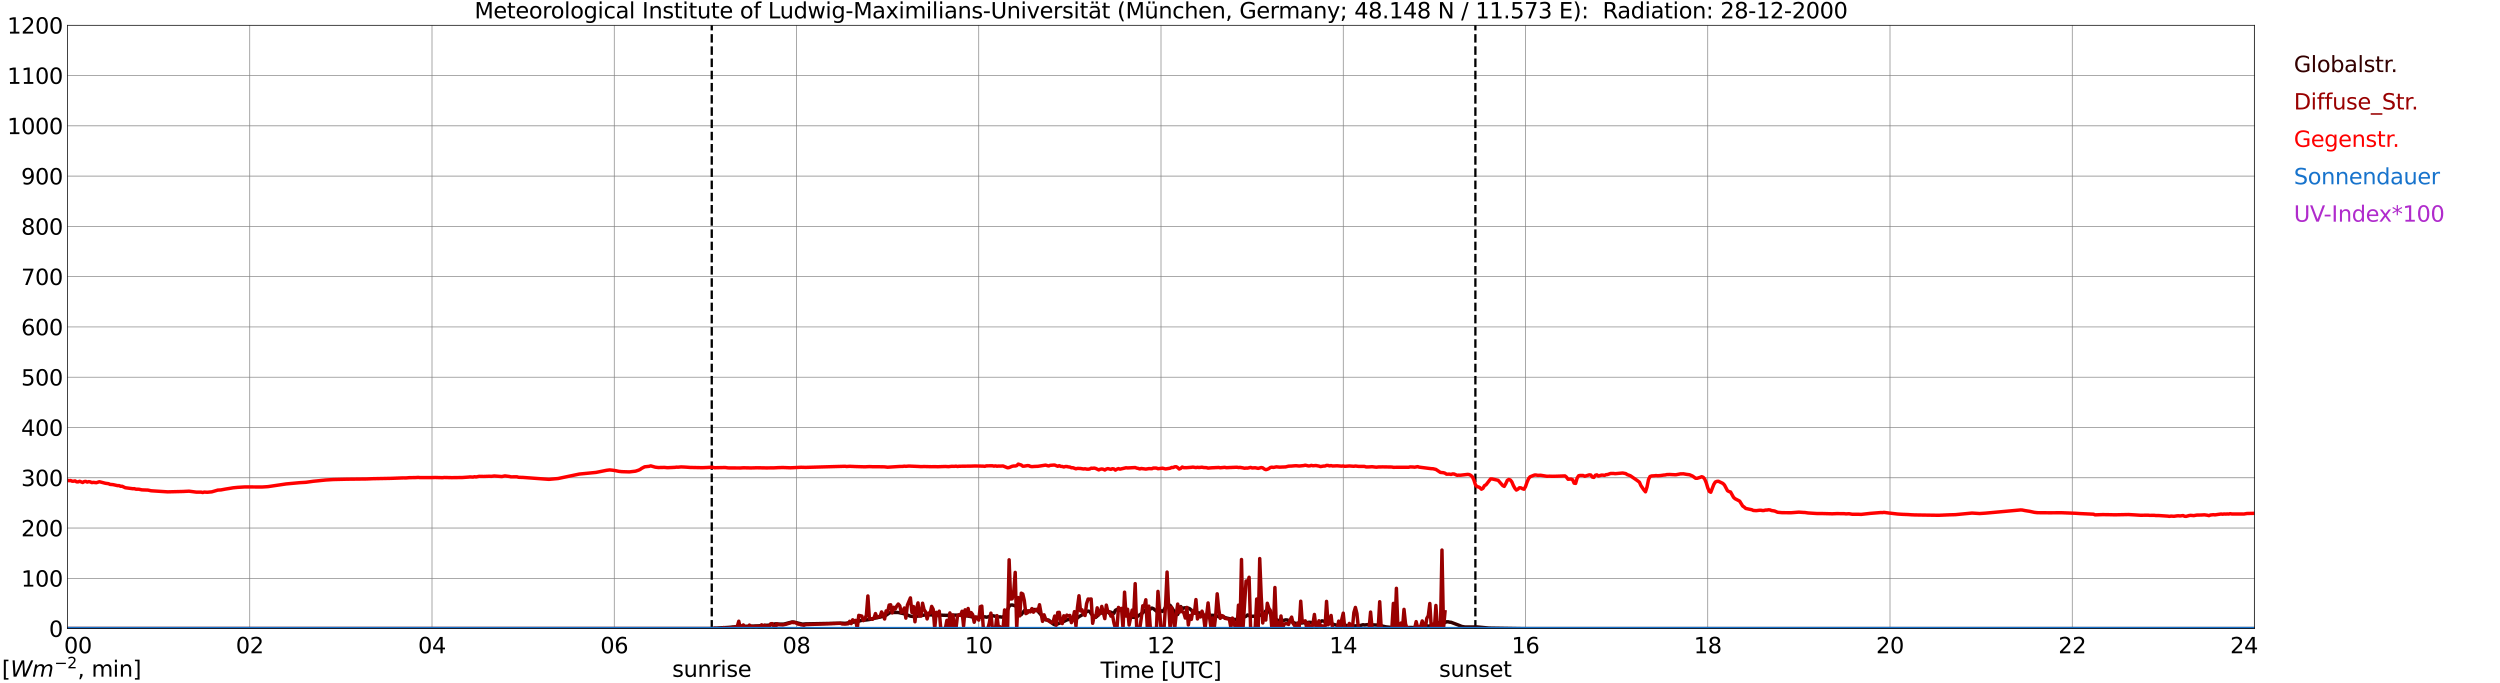 <?xml version="1.0" encoding="utf-8" standalone="no"?>
<!DOCTYPE svg PUBLIC "-//W3C//DTD SVG 1.1//EN"
  "http://www.w3.org/Graphics/SVG/1.1/DTD/svg11.dtd">
<svg xmlns:xlink="http://www.w3.org/1999/xlink" width="1085.4pt" height="296.64pt" viewBox="0 0 1085.4 296.64" xmlns="http://www.w3.org/2000/svg" version="1.1">
 <defs>
  <style type="text/css">*{stroke-linejoin: round; stroke-linecap: butt}</style>
 </defs>
 <g id="figure_1">
  <g id="patch_1">
   <path d="M 0 296.64 
L 1085.4 296.64 
L 1085.4 0 
L 0 0 
z
" style="fill: #ffffff"/>
  </g>
  <g id="axes_1">
   <g id="patch_2">
    <path d="M 29.306 272.909 
L 978.814 272.909 
L 978.814 10.976 
L 29.306 10.976 
z
" style="fill: #ffffff"/>
   </g>
   <g id="patch_3">
    <path d="M 978.814 272.909 
L 978.814 272.909 
L 978.814 10.976 
L 978.814 10.976 
z
" clip-path="url(#pb9c562474f)" style="fill: #d3d3d3; opacity: 0.25; stroke: #d3d3d3; stroke-linejoin: miter"/>
   </g>
   <g id="matplotlib.axis_1">
    <g id="xtick_1">
     <g id="line2d_1">
      <path d="M 29.306 272.909 
L 29.306 10.976 
" clip-path="url(#pb9c562474f)" style="fill: none; stroke: #808080; stroke-width: 0.3; stroke-linecap: square"/>
     </g>
     <g id="line2d_2"/>
     <g id="text_1">
      <!--    00 -->
      <g transform="translate(18.733 283.627) scale(0.095 -0.095)">
       <defs>
        <path id="DejaVuSans-20" transform="scale(0.016)"/>
        <path id="DejaVuSans-30" d="M 2034 4250 
Q 1547 4250 1301 3770 
Q 1056 3291 1056 2328 
Q 1056 1369 1301 889 
Q 1547 409 2034 409 
Q 2525 409 2770 889 
Q 3016 1369 3016 2328 
Q 3016 3291 2770 3770 
Q 2525 4250 2034 4250 
z
M 2034 4750 
Q 2819 4750 3233 4129 
Q 3647 3509 3647 2328 
Q 3647 1150 3233 529 
Q 2819 -91 2034 -91 
Q 1250 -91 836 529 
Q 422 1150 422 2328 
Q 422 3509 836 4129 
Q 1250 4750 2034 4750 
z
" transform="scale(0.016)"/>
       </defs>
       <use xlink:href="#DejaVuSans-20"/>
       <use xlink:href="#DejaVuSans-20" transform="translate(31.787 0)"/>
       <use xlink:href="#DejaVuSans-20" transform="translate(63.574 0)"/>
       <use xlink:href="#DejaVuSans-30" transform="translate(95.361 0)"/>
       <use xlink:href="#DejaVuSans-30" transform="translate(158.984 0)"/>
      </g>
     </g>
    </g>
    <g id="xtick_2">
     <g id="line2d_3">
      <path d="M 108.431 272.909 
L 108.431 10.976 
" clip-path="url(#pb9c562474f)" style="fill: none; stroke: #808080; stroke-width: 0.3; stroke-linecap: square"/>
     </g>
     <g id="line2d_4"/>
     <g id="text_2">
      <!-- 02 -->
      <g transform="translate(102.387 283.627) scale(0.095 -0.095)">
       <defs>
        <path id="DejaVuSans-32" d="M 1228 531 
L 3431 531 
L 3431 0 
L 469 0 
L 469 531 
Q 828 903 1448 1529 
Q 2069 2156 2228 2338 
Q 2531 2678 2651 2914 
Q 2772 3150 2772 3378 
Q 2772 3750 2511 3984 
Q 2250 4219 1831 4219 
Q 1534 4219 1204 4116 
Q 875 4013 500 3803 
L 500 4441 
Q 881 4594 1212 4672 
Q 1544 4750 1819 4750 
Q 2544 4750 2975 4387 
Q 3406 4025 3406 3419 
Q 3406 3131 3298 2873 
Q 3191 2616 2906 2266 
Q 2828 2175 2409 1742 
Q 1991 1309 1228 531 
z
" transform="scale(0.016)"/>
       </defs>
       <use xlink:href="#DejaVuSans-30"/>
       <use xlink:href="#DejaVuSans-32" transform="translate(63.623 0)"/>
      </g>
     </g>
    </g>
    <g id="xtick_3">
     <g id="line2d_5">
      <path d="M 187.557 272.909 
L 187.557 10.976 
" clip-path="url(#pb9c562474f)" style="fill: none; stroke: #808080; stroke-width: 0.3; stroke-linecap: square"/>
     </g>
     <g id="line2d_6"/>
     <g id="text_3">
      <!-- 04 -->
      <g transform="translate(181.513 283.627) scale(0.095 -0.095)">
       <defs>
        <path id="DejaVuSans-34" d="M 2419 4116 
L 825 1625 
L 2419 1625 
L 2419 4116 
z
M 2253 4666 
L 3047 4666 
L 3047 1625 
L 3713 1625 
L 3713 1100 
L 3047 1100 
L 3047 0 
L 2419 0 
L 2419 1100 
L 313 1100 
L 313 1709 
L 2253 4666 
z
" transform="scale(0.016)"/>
       </defs>
       <use xlink:href="#DejaVuSans-30"/>
       <use xlink:href="#DejaVuSans-34" transform="translate(63.623 0)"/>
      </g>
     </g>
    </g>
    <g id="xtick_4">
     <g id="line2d_7">
      <path d="M 266.683 272.909 
L 266.683 10.976 
" clip-path="url(#pb9c562474f)" style="fill: none; stroke: #808080; stroke-width: 0.3; stroke-linecap: square"/>
     </g>
     <g id="line2d_8"/>
     <g id="text_4">
      <!-- 06 -->
      <g transform="translate(260.638 283.627) scale(0.095 -0.095)">
       <defs>
        <path id="DejaVuSans-36" d="M 2113 2584 
Q 1688 2584 1439 2293 
Q 1191 2003 1191 1497 
Q 1191 994 1439 701 
Q 1688 409 2113 409 
Q 2538 409 2786 701 
Q 3034 994 3034 1497 
Q 3034 2003 2786 2293 
Q 2538 2584 2113 2584 
z
M 3366 4563 
L 3366 3988 
Q 3128 4100 2886 4159 
Q 2644 4219 2406 4219 
Q 1781 4219 1451 3797 
Q 1122 3375 1075 2522 
Q 1259 2794 1537 2939 
Q 1816 3084 2150 3084 
Q 2853 3084 3261 2657 
Q 3669 2231 3669 1497 
Q 3669 778 3244 343 
Q 2819 -91 2113 -91 
Q 1303 -91 875 529 
Q 447 1150 447 2328 
Q 447 3434 972 4092 
Q 1497 4750 2381 4750 
Q 2619 4750 2861 4703 
Q 3103 4656 3366 4563 
z
" transform="scale(0.016)"/>
       </defs>
       <use xlink:href="#DejaVuSans-30"/>
       <use xlink:href="#DejaVuSans-36" transform="translate(63.623 0)"/>
      </g>
     </g>
    </g>
    <g id="xtick_5">
     <g id="line2d_9">
      <path d="M 345.808 272.909 
L 345.808 10.976 
" clip-path="url(#pb9c562474f)" style="fill: none; stroke: #808080; stroke-width: 0.3; stroke-linecap: square"/>
     </g>
     <g id="line2d_10"/>
     <g id="text_5">
      <!-- 08 -->
      <g transform="translate(339.764 283.627) scale(0.095 -0.095)">
       <defs>
        <path id="DejaVuSans-38" d="M 2034 2216 
Q 1584 2216 1326 1975 
Q 1069 1734 1069 1313 
Q 1069 891 1326 650 
Q 1584 409 2034 409 
Q 2484 409 2743 651 
Q 3003 894 3003 1313 
Q 3003 1734 2745 1975 
Q 2488 2216 2034 2216 
z
M 1403 2484 
Q 997 2584 770 2862 
Q 544 3141 544 3541 
Q 544 4100 942 4425 
Q 1341 4750 2034 4750 
Q 2731 4750 3128 4425 
Q 3525 4100 3525 3541 
Q 3525 3141 3298 2862 
Q 3072 2584 2669 2484 
Q 3125 2378 3379 2068 
Q 3634 1759 3634 1313 
Q 3634 634 3220 271 
Q 2806 -91 2034 -91 
Q 1263 -91 848 271 
Q 434 634 434 1313 
Q 434 1759 690 2068 
Q 947 2378 1403 2484 
z
M 1172 3481 
Q 1172 3119 1398 2916 
Q 1625 2713 2034 2713 
Q 2441 2713 2670 2916 
Q 2900 3119 2900 3481 
Q 2900 3844 2670 4047 
Q 2441 4250 2034 4250 
Q 1625 4250 1398 4047 
Q 1172 3844 1172 3481 
z
" transform="scale(0.016)"/>
       </defs>
       <use xlink:href="#DejaVuSans-30"/>
       <use xlink:href="#DejaVuSans-38" transform="translate(63.623 0)"/>
      </g>
     </g>
    </g>
    <g id="xtick_6">
     <g id="line2d_11">
      <path d="M 424.934 272.909 
L 424.934 10.976 
" clip-path="url(#pb9c562474f)" style="fill: none; stroke: #808080; stroke-width: 0.3; stroke-linecap: square"/>
     </g>
     <g id="line2d_12"/>
     <g id="text_6">
      <!-- 10 -->
      <g transform="translate(418.89 283.627) scale(0.095 -0.095)">
       <defs>
        <path id="DejaVuSans-31" d="M 794 531 
L 1825 531 
L 1825 4091 
L 703 3866 
L 703 4441 
L 1819 4666 
L 2450 4666 
L 2450 531 
L 3481 531 
L 3481 0 
L 794 0 
L 794 531 
z
" transform="scale(0.016)"/>
       </defs>
       <use xlink:href="#DejaVuSans-31"/>
       <use xlink:href="#DejaVuSans-30" transform="translate(63.623 0)"/>
      </g>
     </g>
    </g>
    <g id="xtick_7">
     <g id="line2d_13">
      <path d="M 504.06 272.909 
L 504.06 10.976 
" clip-path="url(#pb9c562474f)" style="fill: none; stroke: #808080; stroke-width: 0.3; stroke-linecap: square"/>
     </g>
     <g id="line2d_14"/>
     <g id="text_7">
      <!-- 12 -->
      <g transform="translate(498.015 283.627) scale(0.095 -0.095)">
       <use xlink:href="#DejaVuSans-31"/>
       <use xlink:href="#DejaVuSans-32" transform="translate(63.623 0)"/>
      </g>
     </g>
    </g>
    <g id="xtick_8">
     <g id="line2d_15">
      <path d="M 583.185 272.909 
L 583.185 10.976 
" clip-path="url(#pb9c562474f)" style="fill: none; stroke: #808080; stroke-width: 0.3; stroke-linecap: square"/>
     </g>
     <g id="line2d_16"/>
     <g id="text_8">
      <!-- 14 -->
      <g transform="translate(577.141 283.627) scale(0.095 -0.095)">
       <use xlink:href="#DejaVuSans-31"/>
       <use xlink:href="#DejaVuSans-34" transform="translate(63.623 0)"/>
      </g>
     </g>
    </g>
    <g id="xtick_9">
     <g id="line2d_17">
      <path d="M 662.311 272.909 
L 662.311 10.976 
" clip-path="url(#pb9c562474f)" style="fill: none; stroke: #808080; stroke-width: 0.3; stroke-linecap: square"/>
     </g>
     <g id="line2d_18"/>
     <g id="text_9">
      <!-- 16 -->
      <g transform="translate(656.267 283.627) scale(0.095 -0.095)">
       <use xlink:href="#DejaVuSans-31"/>
       <use xlink:href="#DejaVuSans-36" transform="translate(63.623 0)"/>
      </g>
     </g>
    </g>
    <g id="xtick_10">
     <g id="line2d_19">
      <path d="M 741.437 272.909 
L 741.437 10.976 
" clip-path="url(#pb9c562474f)" style="fill: none; stroke: #808080; stroke-width: 0.3; stroke-linecap: square"/>
     </g>
     <g id="line2d_20"/>
     <g id="text_10">
      <!-- 18 -->
      <g transform="translate(735.392 283.627) scale(0.095 -0.095)">
       <use xlink:href="#DejaVuSans-31"/>
       <use xlink:href="#DejaVuSans-38" transform="translate(63.623 0)"/>
      </g>
     </g>
    </g>
    <g id="xtick_11">
     <g id="line2d_21">
      <path d="M 820.562 272.909 
L 820.562 10.976 
" clip-path="url(#pb9c562474f)" style="fill: none; stroke: #808080; stroke-width: 0.3; stroke-linecap: square"/>
     </g>
     <g id="line2d_22"/>
     <g id="text_11">
      <!-- 20 -->
      <g transform="translate(814.518 283.627) scale(0.095 -0.095)">
       <use xlink:href="#DejaVuSans-32"/>
       <use xlink:href="#DejaVuSans-30" transform="translate(63.623 0)"/>
      </g>
     </g>
    </g>
    <g id="xtick_12">
     <g id="line2d_23">
      <path d="M 899.688 272.909 
L 899.688 10.976 
" clip-path="url(#pb9c562474f)" style="fill: none; stroke: #808080; stroke-width: 0.3; stroke-linecap: square"/>
     </g>
     <g id="line2d_24"/>
     <g id="text_12">
      <!-- 22 -->
      <g transform="translate(893.644 283.627) scale(0.095 -0.095)">
       <use xlink:href="#DejaVuSans-32"/>
       <use xlink:href="#DejaVuSans-32" transform="translate(63.623 0)"/>
      </g>
     </g>
    </g>
    <g id="xtick_13">
     <g id="line2d_25">
      <path d="M 978.814 272.909 
L 978.814 10.976 
" clip-path="url(#pb9c562474f)" style="fill: none; stroke: #808080; stroke-width: 0.3; stroke-linecap: square"/>
     </g>
     <g id="line2d_26"/>
     <g id="text_13">
      <!-- 24    -->
      <g transform="translate(968.241 283.627) scale(0.095 -0.095)">
       <use xlink:href="#DejaVuSans-32"/>
       <use xlink:href="#DejaVuSans-34" transform="translate(63.623 0)"/>
       <use xlink:href="#DejaVuSans-20" transform="translate(127.246 0)"/>
       <use xlink:href="#DejaVuSans-20" transform="translate(159.033 0)"/>
       <use xlink:href="#DejaVuSans-20" transform="translate(190.82 0)"/>
      </g>
     </g>
    </g>
    <g id="text_14">
     <!-- Time [UTC] -->
     <g transform="translate(477.806 294.322) scale(0.095 -0.095)">
      <defs>
       <path id="DejaVuSans-54" d="M -19 4666 
L 3928 4666 
L 3928 4134 
L 2272 4134 
L 2272 0 
L 1638 0 
L 1638 4134 
L -19 4134 
L -19 4666 
z
" transform="scale(0.016)"/>
       <path id="DejaVuSans-69" d="M 603 3500 
L 1178 3500 
L 1178 0 
L 603 0 
L 603 3500 
z
M 603 4863 
L 1178 4863 
L 1178 4134 
L 603 4134 
L 603 4863 
z
" transform="scale(0.016)"/>
       <path id="DejaVuSans-6d" d="M 3328 2828 
Q 3544 3216 3844 3400 
Q 4144 3584 4550 3584 
Q 5097 3584 5394 3201 
Q 5691 2819 5691 2113 
L 5691 0 
L 5113 0 
L 5113 2094 
Q 5113 2597 4934 2840 
Q 4756 3084 4391 3084 
Q 3944 3084 3684 2787 
Q 3425 2491 3425 1978 
L 3425 0 
L 2847 0 
L 2847 2094 
Q 2847 2600 2669 2842 
Q 2491 3084 2119 3084 
Q 1678 3084 1418 2786 
Q 1159 2488 1159 1978 
L 1159 0 
L 581 0 
L 581 3500 
L 1159 3500 
L 1159 2956 
Q 1356 3278 1631 3431 
Q 1906 3584 2284 3584 
Q 2666 3584 2933 3390 
Q 3200 3197 3328 2828 
z
" transform="scale(0.016)"/>
       <path id="DejaVuSans-65" d="M 3597 1894 
L 3597 1613 
L 953 1613 
Q 991 1019 1311 708 
Q 1631 397 2203 397 
Q 2534 397 2845 478 
Q 3156 559 3463 722 
L 3463 178 
Q 3153 47 2828 -22 
Q 2503 -91 2169 -91 
Q 1331 -91 842 396 
Q 353 884 353 1716 
Q 353 2575 817 3079 
Q 1281 3584 2069 3584 
Q 2775 3584 3186 3129 
Q 3597 2675 3597 1894 
z
M 3022 2063 
Q 3016 2534 2758 2815 
Q 2500 3097 2075 3097 
Q 1594 3097 1305 2825 
Q 1016 2553 972 2059 
L 3022 2063 
z
" transform="scale(0.016)"/>
       <path id="DejaVuSans-5b" d="M 550 4863 
L 1875 4863 
L 1875 4416 
L 1125 4416 
L 1125 -397 
L 1875 -397 
L 1875 -844 
L 550 -844 
L 550 4863 
z
" transform="scale(0.016)"/>
       <path id="DejaVuSans-55" d="M 556 4666 
L 1191 4666 
L 1191 1831 
Q 1191 1081 1462 751 
Q 1734 422 2344 422 
Q 2950 422 3222 751 
Q 3494 1081 3494 1831 
L 3494 4666 
L 4128 4666 
L 4128 1753 
Q 4128 841 3676 375 
Q 3225 -91 2344 -91 
Q 1459 -91 1007 375 
Q 556 841 556 1753 
L 556 4666 
z
" transform="scale(0.016)"/>
       <path id="DejaVuSans-43" d="M 4122 4306 
L 4122 3641 
Q 3803 3938 3442 4084 
Q 3081 4231 2675 4231 
Q 1875 4231 1450 3742 
Q 1025 3253 1025 2328 
Q 1025 1406 1450 917 
Q 1875 428 2675 428 
Q 3081 428 3442 575 
Q 3803 722 4122 1019 
L 4122 359 
Q 3791 134 3420 21 
Q 3050 -91 2638 -91 
Q 1578 -91 968 557 
Q 359 1206 359 2328 
Q 359 3453 968 4101 
Q 1578 4750 2638 4750 
Q 3056 4750 3426 4639 
Q 3797 4528 4122 4306 
z
" transform="scale(0.016)"/>
       <path id="DejaVuSans-5d" d="M 1947 4863 
L 1947 -844 
L 622 -844 
L 622 -397 
L 1369 -397 
L 1369 4416 
L 622 4416 
L 622 4863 
L 1947 4863 
z
" transform="scale(0.016)"/>
      </defs>
      <use xlink:href="#DejaVuSans-54"/>
      <use xlink:href="#DejaVuSans-69" transform="translate(57.959 0)"/>
      <use xlink:href="#DejaVuSans-6d" transform="translate(85.742 0)"/>
      <use xlink:href="#DejaVuSans-65" transform="translate(183.154 0)"/>
      <use xlink:href="#DejaVuSans-20" transform="translate(244.678 0)"/>
      <use xlink:href="#DejaVuSans-5b" transform="translate(276.465 0)"/>
      <use xlink:href="#DejaVuSans-55" transform="translate(315.479 0)"/>
      <use xlink:href="#DejaVuSans-54" transform="translate(388.672 0)"/>
      <use xlink:href="#DejaVuSans-43" transform="translate(443.881 0)"/>
      <use xlink:href="#DejaVuSans-5d" transform="translate(513.705 0)"/>
     </g>
    </g>
   </g>
   <g id="matplotlib.axis_2">
    <g id="ytick_1">
     <g id="line2d_27">
      <path d="M 29.306 272.909 
L 978.814 272.909 
" clip-path="url(#pb9c562474f)" style="fill: none; stroke: #808080; stroke-width: 0.3; stroke-linecap: square"/>
     </g>
     <g id="line2d_28"/>
     <g id="text_15">
      <!-- 0 -->
      <g transform="translate(21.261 276.518) scale(0.095 -0.095)">
       <use xlink:href="#DejaVuSans-30"/>
      </g>
     </g>
    </g>
    <g id="ytick_2">
     <g id="line2d_29">
      <path d="M 29.306 251.081 
L 978.814 251.081 
" clip-path="url(#pb9c562474f)" style="fill: none; stroke: #808080; stroke-width: 0.3; stroke-linecap: square"/>
     </g>
     <g id="line2d_30"/>
     <g id="text_16">
      <!-- 100 -->
      <g transform="translate(9.173 254.69) scale(0.095 -0.095)">
       <use xlink:href="#DejaVuSans-31"/>
       <use xlink:href="#DejaVuSans-30" transform="translate(63.623 0)"/>
       <use xlink:href="#DejaVuSans-30" transform="translate(127.246 0)"/>
      </g>
     </g>
    </g>
    <g id="ytick_3">
     <g id="line2d_31">
      <path d="M 29.306 229.253 
L 978.814 229.253 
" clip-path="url(#pb9c562474f)" style="fill: none; stroke: #808080; stroke-width: 0.3; stroke-linecap: square"/>
     </g>
     <g id="line2d_32"/>
     <g id="text_17">
      <!-- 200 -->
      <g transform="translate(9.173 232.863) scale(0.095 -0.095)">
       <use xlink:href="#DejaVuSans-32"/>
       <use xlink:href="#DejaVuSans-30" transform="translate(63.623 0)"/>
       <use xlink:href="#DejaVuSans-30" transform="translate(127.246 0)"/>
      </g>
     </g>
    </g>
    <g id="ytick_4">
     <g id="line2d_33">
      <path d="M 29.306 207.426 
L 978.814 207.426 
" clip-path="url(#pb9c562474f)" style="fill: none; stroke: #808080; stroke-width: 0.3; stroke-linecap: square"/>
     </g>
     <g id="line2d_34"/>
     <g id="text_18">
      <!-- 300 -->
      <g transform="translate(9.173 211.035) scale(0.095 -0.095)">
       <defs>
        <path id="DejaVuSans-33" d="M 2597 2516 
Q 3050 2419 3304 2112 
Q 3559 1806 3559 1356 
Q 3559 666 3084 287 
Q 2609 -91 1734 -91 
Q 1441 -91 1130 -33 
Q 819 25 488 141 
L 488 750 
Q 750 597 1062 519 
Q 1375 441 1716 441 
Q 2309 441 2620 675 
Q 2931 909 2931 1356 
Q 2931 1769 2642 2001 
Q 2353 2234 1838 2234 
L 1294 2234 
L 1294 2753 
L 1863 2753 
Q 2328 2753 2575 2939 
Q 2822 3125 2822 3475 
Q 2822 3834 2567 4026 
Q 2313 4219 1838 4219 
Q 1578 4219 1281 4162 
Q 984 4106 628 3988 
L 628 4550 
Q 988 4650 1302 4700 
Q 1616 4750 1894 4750 
Q 2613 4750 3031 4423 
Q 3450 4097 3450 3541 
Q 3450 3153 3228 2886 
Q 3006 2619 2597 2516 
z
" transform="scale(0.016)"/>
       </defs>
       <use xlink:href="#DejaVuSans-33"/>
       <use xlink:href="#DejaVuSans-30" transform="translate(63.623 0)"/>
       <use xlink:href="#DejaVuSans-30" transform="translate(127.246 0)"/>
      </g>
     </g>
    </g>
    <g id="ytick_5">
     <g id="line2d_35">
      <path d="M 29.306 185.598 
L 978.814 185.598 
" clip-path="url(#pb9c562474f)" style="fill: none; stroke: #808080; stroke-width: 0.3; stroke-linecap: square"/>
     </g>
     <g id="line2d_36"/>
     <g id="text_19">
      <!-- 400 -->
      <g transform="translate(9.173 189.207) scale(0.095 -0.095)">
       <use xlink:href="#DejaVuSans-34"/>
       <use xlink:href="#DejaVuSans-30" transform="translate(63.623 0)"/>
       <use xlink:href="#DejaVuSans-30" transform="translate(127.246 0)"/>
      </g>
     </g>
    </g>
    <g id="ytick_6">
     <g id="line2d_37">
      <path d="M 29.306 163.77 
L 978.814 163.77 
" clip-path="url(#pb9c562474f)" style="fill: none; stroke: #808080; stroke-width: 0.3; stroke-linecap: square"/>
     </g>
     <g id="line2d_38"/>
     <g id="text_20">
      <!-- 500 -->
      <g transform="translate(9.173 167.379) scale(0.095 -0.095)">
       <defs>
        <path id="DejaVuSans-35" d="M 691 4666 
L 3169 4666 
L 3169 4134 
L 1269 4134 
L 1269 2991 
Q 1406 3038 1543 3061 
Q 1681 3084 1819 3084 
Q 2600 3084 3056 2656 
Q 3513 2228 3513 1497 
Q 3513 744 3044 326 
Q 2575 -91 1722 -91 
Q 1428 -91 1123 -41 
Q 819 9 494 109 
L 494 744 
Q 775 591 1075 516 
Q 1375 441 1709 441 
Q 2250 441 2565 725 
Q 2881 1009 2881 1497 
Q 2881 1984 2565 2268 
Q 2250 2553 1709 2553 
Q 1456 2553 1204 2497 
Q 953 2441 691 2322 
L 691 4666 
z
" transform="scale(0.016)"/>
       </defs>
       <use xlink:href="#DejaVuSans-35"/>
       <use xlink:href="#DejaVuSans-30" transform="translate(63.623 0)"/>
       <use xlink:href="#DejaVuSans-30" transform="translate(127.246 0)"/>
      </g>
     </g>
    </g>
    <g id="ytick_7">
     <g id="line2d_39">
      <path d="M 29.306 141.942 
L 978.814 141.942 
" clip-path="url(#pb9c562474f)" style="fill: none; stroke: #808080; stroke-width: 0.3; stroke-linecap: square"/>
     </g>
     <g id="line2d_40"/>
     <g id="text_21">
      <!-- 600 -->
      <g transform="translate(9.173 145.551) scale(0.095 -0.095)">
       <use xlink:href="#DejaVuSans-36"/>
       <use xlink:href="#DejaVuSans-30" transform="translate(63.623 0)"/>
       <use xlink:href="#DejaVuSans-30" transform="translate(127.246 0)"/>
      </g>
     </g>
    </g>
    <g id="ytick_8">
     <g id="line2d_41">
      <path d="M 29.306 120.114 
L 978.814 120.114 
" clip-path="url(#pb9c562474f)" style="fill: none; stroke: #808080; stroke-width: 0.3; stroke-linecap: square"/>
     </g>
     <g id="line2d_42"/>
     <g id="text_22">
      <!-- 700 -->
      <g transform="translate(9.173 123.724) scale(0.095 -0.095)">
       <defs>
        <path id="DejaVuSans-37" d="M 525 4666 
L 3525 4666 
L 3525 4397 
L 1831 0 
L 1172 0 
L 2766 4134 
L 525 4134 
L 525 4666 
z
" transform="scale(0.016)"/>
       </defs>
       <use xlink:href="#DejaVuSans-37"/>
       <use xlink:href="#DejaVuSans-30" transform="translate(63.623 0)"/>
       <use xlink:href="#DejaVuSans-30" transform="translate(127.246 0)"/>
      </g>
     </g>
    </g>
    <g id="ytick_9">
     <g id="line2d_43">
      <path d="M 29.306 98.287 
L 978.814 98.287 
" clip-path="url(#pb9c562474f)" style="fill: none; stroke: #808080; stroke-width: 0.3; stroke-linecap: square"/>
     </g>
     <g id="line2d_44"/>
     <g id="text_23">
      <!-- 800 -->
      <g transform="translate(9.173 101.896) scale(0.095 -0.095)">
       <use xlink:href="#DejaVuSans-38"/>
       <use xlink:href="#DejaVuSans-30" transform="translate(63.623 0)"/>
       <use xlink:href="#DejaVuSans-30" transform="translate(127.246 0)"/>
      </g>
     </g>
    </g>
    <g id="ytick_10">
     <g id="line2d_45">
      <path d="M 29.306 76.459 
L 978.814 76.459 
" clip-path="url(#pb9c562474f)" style="fill: none; stroke: #808080; stroke-width: 0.3; stroke-linecap: square"/>
     </g>
     <g id="line2d_46"/>
     <g id="text_24">
      <!-- 900 -->
      <g transform="translate(9.173 80.068) scale(0.095 -0.095)">
       <defs>
        <path id="DejaVuSans-39" d="M 703 97 
L 703 672 
Q 941 559 1184 500 
Q 1428 441 1663 441 
Q 2288 441 2617 861 
Q 2947 1281 2994 2138 
Q 2813 1869 2534 1725 
Q 2256 1581 1919 1581 
Q 1219 1581 811 2004 
Q 403 2428 403 3163 
Q 403 3881 828 4315 
Q 1253 4750 1959 4750 
Q 2769 4750 3195 4129 
Q 3622 3509 3622 2328 
Q 3622 1225 3098 567 
Q 2575 -91 1691 -91 
Q 1453 -91 1209 -44 
Q 966 3 703 97 
z
M 1959 2075 
Q 2384 2075 2632 2365 
Q 2881 2656 2881 3163 
Q 2881 3666 2632 3958 
Q 2384 4250 1959 4250 
Q 1534 4250 1286 3958 
Q 1038 3666 1038 3163 
Q 1038 2656 1286 2365 
Q 1534 2075 1959 2075 
z
" transform="scale(0.016)"/>
       </defs>
       <use xlink:href="#DejaVuSans-39"/>
       <use xlink:href="#DejaVuSans-30" transform="translate(63.623 0)"/>
       <use xlink:href="#DejaVuSans-30" transform="translate(127.246 0)"/>
      </g>
     </g>
    </g>
    <g id="ytick_11">
     <g id="line2d_47">
      <path d="M 29.306 54.631 
L 978.814 54.631 
" clip-path="url(#pb9c562474f)" style="fill: none; stroke: #808080; stroke-width: 0.3; stroke-linecap: square"/>
     </g>
     <g id="line2d_48"/>
     <g id="text_25">
      <!-- 1000 -->
      <g transform="translate(3.128 58.24) scale(0.095 -0.095)">
       <use xlink:href="#DejaVuSans-31"/>
       <use xlink:href="#DejaVuSans-30" transform="translate(63.623 0)"/>
       <use xlink:href="#DejaVuSans-30" transform="translate(127.246 0)"/>
       <use xlink:href="#DejaVuSans-30" transform="translate(190.869 0)"/>
      </g>
     </g>
    </g>
    <g id="ytick_12">
     <g id="line2d_49">
      <path d="M 29.306 32.803 
L 978.814 32.803 
" clip-path="url(#pb9c562474f)" style="fill: none; stroke: #808080; stroke-width: 0.3; stroke-linecap: square"/>
     </g>
     <g id="line2d_50"/>
     <g id="text_26">
      <!-- 1100 -->
      <g transform="translate(3.128 36.413) scale(0.095 -0.095)">
       <use xlink:href="#DejaVuSans-31"/>
       <use xlink:href="#DejaVuSans-31" transform="translate(63.623 0)"/>
       <use xlink:href="#DejaVuSans-30" transform="translate(127.246 0)"/>
       <use xlink:href="#DejaVuSans-30" transform="translate(190.869 0)"/>
      </g>
     </g>
    </g>
    <g id="ytick_13">
     <g id="line2d_51">
      <path d="M 29.306 10.976 
L 978.814 10.976 
" clip-path="url(#pb9c562474f)" style="fill: none; stroke: #808080; stroke-width: 0.3; stroke-linecap: square"/>
     </g>
     <g id="line2d_52"/>
     <g id="text_27">
      <!-- 1200 -->
      <g transform="translate(3.128 14.585) scale(0.095 -0.095)">
       <use xlink:href="#DejaVuSans-31"/>
       <use xlink:href="#DejaVuSans-32" transform="translate(63.623 0)"/>
       <use xlink:href="#DejaVuSans-30" transform="translate(127.246 0)"/>
       <use xlink:href="#DejaVuSans-30" transform="translate(190.869 0)"/>
      </g>
     </g>
    </g>
   </g>
   <g id="line2d_53">
    <path d="M 309.015 272.909 
L 309.015 10.976 
" clip-path="url(#pb9c562474f)" style="fill: none; stroke-dasharray: 3.7,1.6; stroke-dashoffset: 0; stroke: #000000"/>
   </g>
   <g id="line2d_54">
    <path d="M 640.552 272.909 
L 640.552 10.976 
" clip-path="url(#pb9c562474f)" style="fill: none; stroke-dasharray: 3.7,1.6; stroke-dashoffset: 0; stroke: #000000"/>
   </g>
   <g id="line2d_55">
    <path d="M 29.306 272.909 
L 309.543 272.909 
L 310.202 272.747 
L 316.136 272.405 
L 320.752 272.007 
L 327.346 271.802 
L 329.324 271.739 
L 332.621 271.486 
L 333.94 271.414 
L 335.258 271.123 
L 336.577 270.864 
L 338.555 270.957 
L 339.874 270.986 
L 340.533 270.912 
L 343.83 270.052 
L 344.49 270.045 
L 348.446 270.984 
L 349.765 270.868 
L 365.59 270.558 
L 366.909 270.628 
L 372.184 269.862 
L 374.162 269.32 
L 376.14 269.163 
L 377.459 268.971 
L 379.437 268.465 
L 382.074 267.923 
L 384.053 267.43 
L 384.712 267.109 
L 386.031 266.192 
L 386.69 265.902 
L 389.987 265.922 
L 392.624 266.498 
L 395.262 267.511 
L 396.581 267.672 
L 397.899 267.574 
L 402.515 266.852 
L 405.812 267.079 
L 407.79 267.05 
L 411.087 267.166 
L 412.406 267.009 
L 413.725 267.085 
L 417.681 267.028 
L 418.34 267.175 
L 419 267.199 
L 422.956 268.013 
L 424.275 268.043 
L 425.593 267.989 
L 426.253 268.026 
L 427.572 267.784 
L 428.231 267.971 
L 428.89 267.856 
L 430.209 267.31 
L 430.869 267.279 
L 433.506 267.895 
L 434.165 267.792 
L 434.825 267.93 
L 435.484 267.875 
L 436.144 267.258 
L 436.803 266.164 
L 438.122 263.209 
L 438.781 262.704 
L 439.44 262.648 
L 440.759 263.006 
L 441.419 263.481 
L 442.078 265.374 
L 442.737 266.459 
L 443.397 266.836 
L 444.716 265.127 
L 445.375 265.014 
L 446.034 265.337 
L 446.694 265.524 
L 447.353 265.302 
L 448.012 264.678 
L 449.331 264.625 
L 449.991 264.924 
L 450.65 265.418 
L 452.628 267.657 
L 453.947 269.128 
L 455.266 269.196 
L 457.244 270.892 
L 457.903 271.261 
L 458.563 271.128 
L 461.859 269.818 
L 463.178 269.161 
L 463.838 268.98 
L 465.156 268.921 
L 465.816 268.657 
L 466.475 268.755 
L 467.794 268.29 
L 468.453 267.729 
L 471.091 266.249 
L 471.75 265.594 
L 472.409 265.3 
L 473.069 265.437 
L 473.728 266.439 
L 475.047 267.867 
L 475.706 268.022 
L 476.366 267.5 
L 477.025 266.531 
L 477.685 266.103 
L 478.344 266.186 
L 479.003 265.826 
L 479.663 265.118 
L 480.322 264.913 
L 480.981 265.723 
L 481.641 266.262 
L 482.3 265.786 
L 482.96 266.114 
L 483.619 266.28 
L 484.278 264.942 
L 484.938 264.619 
L 485.597 265.14 
L 486.256 264.654 
L 487.575 264.813 
L 488.235 265.439 
L 488.894 266.465 
L 489.553 266.961 
L 490.213 267.258 
L 490.872 267.819 
L 491.532 268 
L 492.85 268.022 
L 493.51 267.845 
L 494.828 266.926 
L 496.147 266.053 
L 497.466 264.647 
L 498.125 264.485 
L 498.785 264.682 
L 499.444 264.455 
L 500.103 263.999 
L 500.763 264.252 
L 502.082 265.361 
L 503.4 264.785 
L 504.06 265.188 
L 504.719 265.455 
L 505.379 264.728 
L 506.038 263.564 
L 506.697 262.962 
L 507.357 262.72 
L 508.016 262.813 
L 509.994 265.741 
L 510.654 266.893 
L 511.313 266.758 
L 511.972 264.664 
L 512.632 263.337 
L 513.291 264.302 
L 513.95 263.955 
L 514.61 263.861 
L 515.929 264.025 
L 516.588 264.32 
L 518.566 266.181 
L 519.885 266.197 
L 520.544 266.037 
L 521.204 266.334 
L 521.863 266.819 
L 523.841 267.347 
L 524.501 267.107 
L 527.797 267.192 
L 529.116 267.777 
L 531.094 267.886 
L 532.413 268.292 
L 535.051 268.903 
L 536.369 268.93 
L 537.029 268.995 
L 537.688 268.775 
L 538.348 268.707 
L 539.666 268.242 
L 540.326 267.827 
L 540.985 267.557 
L 541.644 266.985 
L 542.304 267.242 
L 542.963 267.801 
L 543.623 267.561 
L 544.282 267.511 
L 544.941 267.784 
L 545.601 267.594 
L 546.26 267.048 
L 546.919 266.83 
L 547.579 267.203 
L 548.238 267.447 
L 549.557 265.223 
L 550.216 265.049 
L 550.876 265.287 
L 552.195 267.699 
L 553.513 268.467 
L 554.173 269.052 
L 554.832 269.338 
L 556.81 269.632 
L 557.47 269.305 
L 558.129 269.126 
L 558.788 269.146 
L 562.085 270.514 
L 562.745 270.689 
L 565.382 270.468 
L 566.042 270.335 
L 566.701 270.534 
L 568.02 270.198 
L 568.679 270.143 
L 569.338 270.348 
L 569.998 270.161 
L 570.657 270.231 
L 571.317 270.567 
L 572.635 270.255 
L 573.954 269.541 
L 575.932 269.956 
L 576.592 270.379 
L 577.91 270.776 
L 580.548 271.503 
L 582.526 271.307 
L 583.185 271.483 
L 583.845 271.435 
L 586.482 271.826 
L 590.439 271.623 
L 591.757 271.23 
L 592.417 271.35 
L 593.736 271.202 
L 597.692 271.363 
L 598.351 271.387 
L 601.648 272.151 
L 604.286 272.435 
L 605.604 272.42 
L 607.582 272.322 
L 610.879 272.505 
L 611.539 272.433 
L 612.858 272.429 
L 615.495 272.509 
L 616.814 272.053 
L 617.473 272.058 
L 619.451 271.719 
L 620.111 271.844 
L 620.77 271.748 
L 621.429 271.774 
L 622.089 271.549 
L 623.408 270.835 
L 625.386 270.154 
L 626.705 270.438 
L 627.364 270.274 
L 628.023 269.953 
L 628.683 269.951 
L 629.342 270.121 
L 630.001 270.176 
L 633.298 271.427 
L 634.617 271.975 
L 635.936 272.202 
L 637.255 272.23 
L 641.211 272.186 
L 646.486 272.68 
L 660.992 272.909 
L 978.154 272.909 
L 978.154 272.909 
" clip-path="url(#pb9c562474f)" style="fill: none; stroke: #330000; stroke-width: 1.5; stroke-linecap: square"/>
   </g>
   <g id="line2d_56">
    <path d="M 29.306 272.909 
L 309.543 272.909 
L 310.202 272.715 
L 310.861 272.909 
L 311.521 272.909 
L 312.18 272.793 
L 312.839 272.909 
L 313.499 272.909 
L 314.158 272.459 
L 314.818 272.763 
L 316.136 272.706 
L 316.796 272.527 
L 317.455 272.612 
L 318.114 272.339 
L 318.774 272.518 
L 319.433 272.079 
L 320.093 271.955 
L 320.752 269.709 
L 321.411 272.909 
L 322.071 271.765 
L 322.73 271.337 
L 323.39 272.226 
L 324.049 272.195 
L 324.708 272.909 
L 325.368 271.383 
L 326.027 272.009 
L 327.346 272.134 
L 328.005 271.944 
L 329.324 271.999 
L 329.983 272.909 
L 330.643 271.276 
L 331.302 272.304 
L 331.961 271.451 
L 332.621 271.828 
L 333.28 271.802 
L 333.94 272.088 
L 334.599 270.824 
L 335.258 270.754 
L 336.577 272.909 
L 337.236 270.842 
L 337.896 271.219 
L 339.215 271.27 
L 339.874 271.322 
L 341.193 271.036 
L 343.83 270.217 
L 344.49 270.311 
L 345.149 270.259 
L 345.808 270.549 
L 346.468 270.977 
L 347.127 271.021 
L 347.787 271.261 
L 349.105 271.481 
L 349.765 271.189 
L 364.93 270.606 
L 365.59 270.896 
L 366.909 270.951 
L 368.227 270.82 
L 368.887 269.75 
L 369.546 270.748 
L 370.206 269.091 
L 370.865 269.591 
L 371.524 269.349 
L 372.184 272.909 
L 372.843 267.166 
L 374.162 267.476 
L 374.821 269.458 
L 375.481 268.689 
L 376.14 267.09 
L 376.799 258.745 
L 377.459 268.607 
L 378.118 268.565 
L 378.777 268.871 
L 379.437 268.421 
L 380.096 266.382 
L 380.756 268.126 
L 381.415 267.707 
L 382.074 267.731 
L 382.734 265.677 
L 383.393 266.749 
L 384.053 268.744 
L 384.712 265.223 
L 385.371 265.797 
L 386.031 262.702 
L 386.69 262.567 
L 387.349 266.077 
L 388.009 263.663 
L 388.668 264.455 
L 389.328 263.126 
L 389.987 262.252 
L 390.646 263.014 
L 391.306 265.952 
L 391.965 265.487 
L 392.624 263.966 
L 393.284 268.366 
L 393.943 262.748 
L 395.262 259.581 
L 395.921 265.902 
L 396.581 263.324 
L 397.24 269.951 
L 397.899 264.309 
L 398.559 261.755 
L 399.218 267.432 
L 399.878 267.469 
L 400.537 261.895 
L 401.196 264.678 
L 401.856 265.66 
L 402.515 268.714 
L 403.175 266.155 
L 403.834 266.21 
L 404.493 263.274 
L 405.153 264.525 
L 405.812 272.909 
L 406.471 265.852 
L 407.131 267.271 
L 407.79 265.35 
L 408.45 272.909 
L 410.428 272.909 
L 411.087 269.353 
L 411.746 272.909 
L 412.406 266.105 
L 413.065 272.909 
L 413.725 267.035 
L 414.384 272.909 
L 415.043 272.909 
L 415.703 267.369 
L 416.362 266.926 
L 417.022 267.186 
L 417.681 265.391 
L 418.34 271.822 
L 419 264.758 
L 419.659 267.362 
L 420.318 264.18 
L 420.978 267.485 
L 421.637 265.963 
L 422.297 266.819 
L 422.956 270.154 
L 423.615 267.88 
L 424.275 268.192 
L 424.934 269.216 
L 425.593 263.407 
L 426.253 263.154 
L 426.912 272.688 
L 427.572 272.909 
L 428.89 272.909 
L 429.55 270.268 
L 430.209 266.201 
L 430.869 272.909 
L 432.187 272.909 
L 432.847 267.284 
L 433.506 272.909 
L 434.165 272.108 
L 434.825 272.9 
L 435.484 272.909 
L 436.144 264.813 
L 436.803 272.909 
L 437.462 272.909 
L 438.122 243.048 
L 438.781 260.076 
L 439.44 259.974 
L 440.1 257.193 
L 440.759 248.516 
L 441.419 272.909 
L 442.078 259.452 
L 442.737 267.393 
L 443.397 257.531 
L 444.056 257.885 
L 444.716 260.729 
L 445.375 266.402 
L 446.034 266.081 
L 446.694 265.171 
L 447.353 265.658 
L 448.012 264.226 
L 448.672 265.793 
L 449.331 265.066 
L 449.991 264.533 
L 450.65 265.319 
L 451.309 262.552 
L 452.628 269.766 
L 453.287 266.924 
L 453.947 268.729 
L 455.925 269.99 
L 456.584 270.407 
L 457.244 269.833 
L 457.903 267.465 
L 458.563 271.477 
L 459.222 265.926 
L 459.881 265.85 
L 460.541 270.084 
L 461.2 270.717 
L 461.859 267.345 
L 462.519 268.447 
L 463.178 267.057 
L 463.838 267.415 
L 464.497 267.203 
L 465.156 270.32 
L 465.816 268.954 
L 466.475 265.559 
L 467.134 271.861 
L 467.794 263.706 
L 468.453 258.662 
L 469.113 265.249 
L 469.772 264.758 
L 470.431 266.718 
L 471.091 267.229 
L 471.75 262.082 
L 472.409 260.078 
L 473.069 260.146 
L 473.728 260.05 
L 474.388 270.61 
L 475.047 267.461 
L 475.706 267.899 
L 476.366 263.894 
L 477.025 266.974 
L 477.685 266.022 
L 478.344 263.283 
L 479.663 268.58 
L 480.322 262.715 
L 480.981 265.677 
L 481.641 265.559 
L 482.3 267.506 
L 482.96 266.893 
L 483.619 270.379 
L 484.278 272.909 
L 484.938 272.909 
L 485.597 263.719 
L 486.256 264.557 
L 486.916 264.143 
L 487.575 272.909 
L 488.235 257.095 
L 488.894 267.487 
L 489.553 264.514 
L 490.213 271.381 
L 491.532 264.894 
L 492.191 267.277 
L 492.85 253.397 
L 493.51 272.909 
L 494.828 272.909 
L 495.488 268.454 
L 496.147 263.01 
L 496.807 263.329 
L 497.466 260.399 
L 498.125 272.909 
L 498.785 263.163 
L 499.444 272.909 
L 502.082 272.909 
L 502.741 256.769 
L 504.06 272.909 
L 505.379 272.909 
L 506.038 262.726 
L 506.697 248.37 
L 507.357 263.01 
L 508.016 272.909 
L 508.675 263.691 
L 509.335 267.502 
L 509.994 272.909 
L 510.654 266.773 
L 511.313 262.27 
L 511.972 265.887 
L 512.632 263.604 
L 513.291 265.59 
L 513.95 266.002 
L 514.61 268.338 
L 515.269 263.715 
L 515.929 271.333 
L 516.588 267.301 
L 517.247 268.91 
L 517.907 265.064 
L 518.566 266.162 
L 519.226 260.319 
L 519.885 268.722 
L 520.544 267.218 
L 521.204 267.869 
L 521.863 265.341 
L 522.522 267.271 
L 523.182 272.909 
L 524.501 261.774 
L 525.16 268.229 
L 525.819 272.909 
L 526.479 268.316 
L 527.138 272.909 
L 527.797 267.441 
L 528.457 257.813 
L 529.116 264.542 
L 529.776 268.465 
L 530.435 267.269 
L 531.094 267.498 
L 531.754 268.445 
L 533.732 268.829 
L 534.391 272.453 
L 535.051 268.342 
L 535.71 269.873 
L 536.369 272.909 
L 537.029 272.909 
L 537.688 262.737 
L 538.348 272.909 
L 539.007 242.917 
L 539.666 272.909 
L 540.985 252.258 
L 541.644 252.845 
L 542.304 250.625 
L 542.963 272.909 
L 544.941 272.909 
L 545.601 260.072 
L 546.26 272.909 
L 546.919 242.514 
L 547.579 259.094 
L 548.238 270.471 
L 548.898 266.417 
L 549.557 269.202 
L 550.216 261.91 
L 550.876 264.062 
L 551.535 265.005 
L 552.195 272.909 
L 552.854 272.592 
L 553.513 255.076 
L 554.173 272.909 
L 554.832 270.296 
L 555.491 272.909 
L 556.151 267.437 
L 556.81 272.909 
L 557.47 271.034 
L 558.129 270.754 
L 558.788 270.787 
L 559.448 271.123 
L 560.107 269.172 
L 560.766 267.93 
L 561.426 270.691 
L 562.085 271.647 
L 562.745 272.909 
L 563.404 270.532 
L 564.063 272.267 
L 564.723 261.024 
L 565.382 270.08 
L 566.042 269.735 
L 566.701 269.554 
L 567.36 272.909 
L 568.02 270.501 
L 568.679 271.944 
L 569.338 272.909 
L 569.998 271.051 
L 570.657 266.773 
L 571.317 272.116 
L 571.976 272.075 
L 572.635 269.512 
L 573.295 271.837 
L 573.954 271.684 
L 574.613 271.97 
L 575.273 272.579 
L 575.932 261.102 
L 576.592 271.278 
L 577.251 270.523 
L 577.91 267.212 
L 578.57 272.909 
L 580.548 272.909 
L 581.207 269.663 
L 581.867 272.909 
L 582.526 269.03 
L 583.185 266.212 
L 583.845 272.909 
L 585.164 272.909 
L 585.823 270.665 
L 586.482 272.909 
L 587.142 272.909 
L 587.801 265.946 
L 588.46 263.721 
L 589.12 266.391 
L 589.779 272.909 
L 594.395 272.909 
L 595.054 265.736 
L 595.714 272.909 
L 598.351 272.909 
L 599.011 261.248 
L 599.67 272.909 
L 604.286 272.909 
L 604.945 261.971 
L 605.604 272.909 
L 606.264 255.429 
L 606.923 272.909 
L 607.582 271.497 
L 608.242 270.503 
L 608.901 272.909 
L 609.561 264.564 
L 610.22 270.809 
L 610.879 272.909 
L 611.539 272.601 
L 612.198 272.909 
L 614.176 272.909 
L 614.836 269.883 
L 615.495 272.455 
L 616.154 272.909 
L 616.814 271.874 
L 617.473 269.591 
L 618.792 272.909 
L 619.451 268.469 
L 620.111 267.312 
L 620.77 262.012 
L 621.429 272.909 
L 622.089 270.966 
L 622.748 272.909 
L 623.408 262.87 
L 624.067 272.431 
L 624.726 272.909 
L 625.386 272.909 
L 626.045 238.814 
L 626.705 272.909 
L 627.364 265.623 
L 627.364 265.623 
" clip-path="url(#pb9c562474f)" style="fill: none; stroke: #990000; stroke-width: 1.5; stroke-linecap: square"/>
   </g>
   <g id="line2d_57">
    <path d="M 29.306 208.545 
L 29.965 208.692 
L 30.625 208.617 
L 31.284 208.91 
L 31.943 208.916 
L 32.603 208.794 
L 33.262 209.2 
L 33.921 209.207 
L 34.581 208.953 
L 35.9 209.48 
L 36.559 209.087 
L 37.218 209.006 
L 37.878 209.311 
L 38.537 209.108 
L 39.197 209.211 
L 39.856 209.538 
L 40.515 209.414 
L 41.834 209.571 
L 43.153 209.143 
L 45.79 209.827 
L 47.109 209.995 
L 47.768 210.298 
L 49.087 210.409 
L 51.065 210.848 
L 51.725 210.833 
L 52.384 211.138 
L 53.043 211.114 
L 54.362 211.75 
L 57.659 212.186 
L 58.319 212.162 
L 58.978 212.378 
L 60.297 212.407 
L 61.615 212.682 
L 64.253 212.78 
L 65.572 213.072 
L 72.825 213.542 
L 79.419 213.382 
L 82.056 213.249 
L 84.694 213.592 
L 85.353 213.677 
L 87.331 213.66 
L 87.991 213.834 
L 88.65 213.636 
L 89.969 213.721 
L 91.947 213.542 
L 94.584 212.778 
L 95.903 212.71 
L 97.881 212.339 
L 99.86 212.02 
L 101.178 211.793 
L 103.156 211.595 
L 106.453 211.396 
L 113.707 211.444 
L 116.344 211.276 
L 124.257 210.102 
L 130.191 209.554 
L 132.829 209.397 
L 136.125 208.936 
L 138.104 208.742 
L 141.4 208.399 
L 144.697 208.196 
L 150.632 208.05 
L 159.204 207.947 
L 161.841 207.832 
L 169.754 207.683 
L 175.029 207.484 
L 176.348 207.495 
L 177.666 207.384 
L 180.304 207.353 
L 181.623 207.275 
L 182.282 207.356 
L 183.601 207.343 
L 186.898 207.364 
L 188.876 207.305 
L 192.173 207.393 
L 192.832 207.305 
L 196.129 207.375 
L 200.745 207.316 
L 203.382 207.133 
L 204.042 207.057 
L 205.36 207.14 
L 206.02 206.969 
L 206.679 207.083 
L 207.998 206.812 
L 209.976 206.851 
L 212.614 206.766 
L 213.273 206.817 
L 214.592 206.651 
L 217.889 206.899 
L 219.207 206.616 
L 221.186 206.869 
L 221.845 207.022 
L 224.482 207.015 
L 225.142 207.218 
L 227.12 207.284 
L 238.329 208.117 
L 242.286 207.757 
L 251.517 205.817 
L 258.77 205.103 
L 263.386 204.18 
L 264.705 204.02 
L 266.023 204.154 
L 267.342 204.359 
L 268.661 204.638 
L 269.98 204.776 
L 273.277 204.88 
L 275.914 204.56 
L 277.233 204.134 
L 277.892 203.841 
L 278.552 203.361 
L 279.87 202.674 
L 281.849 202.462 
L 282.508 202.259 
L 284.486 202.826 
L 285.805 202.981 
L 288.442 202.931 
L 289.761 203.056 
L 293.058 202.903 
L 293.717 202.811 
L 294.377 202.844 
L 295.696 202.713 
L 297.674 202.807 
L 299.652 202.946 
L 304.927 203.049 
L 306.905 202.968 
L 308.883 202.859 
L 309.543 202.898 
L 310.202 203.073 
L 314.818 202.977 
L 316.136 203.145 
L 318.114 203.165 
L 321.411 203.176 
L 322.73 203.095 
L 326.027 203.158 
L 327.346 203.125 
L 328.665 203.084 
L 332.621 203.152 
L 335.918 203.13 
L 337.896 203.027 
L 339.874 202.979 
L 343.171 203.101 
L 345.149 203.014 
L 347.787 202.872 
L 349.765 202.925 
L 366.909 202.442 
L 367.568 202.545 
L 368.887 202.453 
L 371.524 202.564 
L 375.481 202.676 
L 377.459 202.575 
L 378.777 202.63 
L 380.756 202.626 
L 384.053 202.687 
L 385.371 202.84 
L 390.646 202.512 
L 391.965 202.501 
L 392.624 202.388 
L 393.284 202.464 
L 394.603 202.351 
L 398.559 202.514 
L 399.878 202.593 
L 401.196 202.547 
L 404.493 202.626 
L 405.812 202.599 
L 407.131 202.637 
L 410.428 202.527 
L 411.746 202.606 
L 413.065 202.464 
L 414.384 202.479 
L 415.043 202.388 
L 415.703 202.54 
L 416.362 202.436 
L 418.34 202.405 
L 421.637 202.368 
L 422.956 202.324 
L 424.934 202.335 
L 426.912 202.388 
L 427.572 202.471 
L 428.231 202.255 
L 430.869 202.228 
L 431.528 202.385 
L 432.187 202.257 
L 432.847 202.418 
L 433.506 202.333 
L 434.165 202.368 
L 435.484 202.309 
L 437.462 203.101 
L 438.122 202.986 
L 439.44 202.44 
L 440.1 202.322 
L 440.759 202.324 
L 441.419 202.163 
L 442.078 201.499 
L 443.397 201.897 
L 444.056 202.403 
L 444.716 202.385 
L 446.034 202.145 
L 446.694 202.18 
L 447.353 202.492 
L 448.012 202.595 
L 449.331 202.497 
L 450.65 202.453 
L 453.947 201.934 
L 455.266 202.311 
L 455.925 202.036 
L 457.244 201.925 
L 457.903 201.914 
L 459.222 202.442 
L 459.881 202.178 
L 460.541 202.495 
L 461.2 202.519 
L 461.859 202.761 
L 462.519 202.545 
L 463.178 202.538 
L 463.838 202.717 
L 464.497 202.767 
L 465.156 203.075 
L 465.816 203.067 
L 467.134 203.547 
L 467.794 203.346 
L 469.113 203.4 
L 470.431 203.612 
L 471.091 203.51 
L 471.75 203.669 
L 472.409 203.704 
L 473.069 203.627 
L 473.728 203.265 
L 474.388 203.313 
L 475.047 203.224 
L 475.706 203.376 
L 477.025 204.016 
L 477.685 203.724 
L 478.344 203.606 
L 479.003 203.728 
L 479.663 204.068 
L 480.322 203.638 
L 480.981 203.44 
L 482.3 203.778 
L 482.96 203.49 
L 483.619 203.59 
L 484.278 204.103 
L 484.938 203.684 
L 485.597 203.444 
L 486.256 203.697 
L 488.894 203.08 
L 489.553 203.165 
L 492.85 202.988 
L 493.51 203.239 
L 494.169 203.363 
L 494.828 203.61 
L 495.488 203.396 
L 497.466 203.658 
L 498.785 203.444 
L 500.103 203.497 
L 500.763 203.2 
L 502.082 203.23 
L 502.741 203.505 
L 504.719 203.267 
L 506.038 203.595 
L 508.016 203.28 
L 508.675 202.955 
L 509.335 202.99 
L 509.994 202.68 
L 510.654 202.621 
L 511.313 203.025 
L 511.972 203.636 
L 512.632 203.346 
L 513.291 202.767 
L 513.95 203.045 
L 515.269 203.034 
L 517.247 202.888 
L 517.907 202.796 
L 519.226 203.014 
L 519.885 202.879 
L 520.544 202.977 
L 521.863 202.837 
L 522.522 202.984 
L 523.841 203.043 
L 524.501 203.232 
L 525.819 203.108 
L 529.116 202.957 
L 529.776 203.091 
L 531.754 202.894 
L 532.413 203.06 
L 533.732 202.988 
L 537.029 202.857 
L 537.688 202.986 
L 538.348 202.925 
L 539.666 203.139 
L 540.326 203.3 
L 540.985 203.202 
L 541.644 203.239 
L 542.963 202.925 
L 543.623 203.156 
L 544.941 203.082 
L 546.26 203.344 
L 547.579 202.99 
L 548.238 203.117 
L 548.898 203.612 
L 549.557 203.909 
L 550.216 203.752 
L 550.876 203.449 
L 551.535 202.951 
L 552.195 202.831 
L 552.854 202.942 
L 554.173 202.687 
L 555.491 202.82 
L 556.81 202.763 
L 558.129 202.717 
L 559.448 202.39 
L 560.766 202.342 
L 562.085 202.228 
L 562.745 202.198 
L 564.063 202.331 
L 566.042 202.132 
L 566.701 201.966 
L 568.02 202.285 
L 568.679 202.27 
L 569.338 202.038 
L 569.998 202.224 
L 571.317 202.117 
L 572.635 202.355 
L 573.295 202.578 
L 574.613 202.348 
L 575.273 202.331 
L 575.932 202.054 
L 576.592 202.08 
L 577.251 202.276 
L 577.91 202.139 
L 578.57 202.316 
L 580.548 202.231 
L 581.867 202.34 
L 582.526 202.385 
L 583.185 202.296 
L 583.845 202.458 
L 585.823 202.311 
L 587.801 202.447 
L 588.46 202.327 
L 589.779 202.488 
L 592.417 202.501 
L 593.076 202.722 
L 594.395 202.711 
L 595.714 202.623 
L 597.032 202.787 
L 597.692 202.835 
L 598.351 202.735 
L 600.329 202.704 
L 604.286 202.77 
L 604.945 202.892 
L 607.582 202.864 
L 611.539 202.881 
L 612.198 202.711 
L 613.517 202.765 
L 614.176 202.844 
L 615.495 202.595 
L 616.154 202.815 
L 621.429 203.483 
L 622.089 203.497 
L 623.408 203.806 
L 625.386 205.114 
L 626.705 205.232 
L 627.364 205.448 
L 628.023 205.874 
L 629.342 205.847 
L 630.001 205.994 
L 630.661 205.745 
L 631.32 205.799 
L 632.639 206.369 
L 633.298 206.286 
L 633.958 206.328 
L 637.255 205.954 
L 637.914 206.053 
L 638.573 206.404 
L 639.233 206.989 
L 639.892 208.358 
L 640.552 210.414 
L 641.211 211.287 
L 641.87 211.389 
L 642.53 211.734 
L 643.189 212.394 
L 643.848 212.009 
L 644.508 210.818 
L 645.167 210.488 
L 647.145 207.932 
L 647.805 207.932 
L 650.442 208.543 
L 652.42 210.811 
L 653.08 211.173 
L 653.739 209.999 
L 654.399 208.571 
L 655.058 208.161 
L 655.717 208.373 
L 656.377 209.22 
L 657.036 210.778 
L 657.695 211.977 
L 658.355 212.758 
L 659.014 212.391 
L 659.674 211.756 
L 660.333 211.813 
L 660.992 212.182 
L 661.652 212.391 
L 662.311 211.289 
L 662.97 209.368 
L 663.63 207.825 
L 664.289 207.009 
L 665.608 206.476 
L 666.267 206.234 
L 666.927 206.236 
L 667.586 206.373 
L 668.905 206.341 
L 671.542 206.773 
L 672.861 206.753 
L 674.18 206.79 
L 676.158 206.744 
L 679.455 206.622 
L 680.114 207.159 
L 680.774 208.072 
L 682.092 207.98 
L 682.752 208.275 
L 683.411 209.757 
L 684.071 209.872 
L 684.73 207.543 
L 685.389 206.546 
L 686.049 206.415 
L 687.368 206.441 
L 688.027 206.779 
L 690.005 206.16 
L 690.664 206.234 
L 691.324 207.122 
L 691.983 207.275 
L 692.643 206.328 
L 693.302 206.164 
L 693.961 206.677 
L 695.28 206.271 
L 695.939 206.277 
L 696.599 206.408 
L 697.258 206.09 
L 697.918 206.035 
L 699.236 205.57 
L 700.555 205.551 
L 701.215 205.655 
L 704.511 205.361 
L 705.83 205.616 
L 706.49 206.068 
L 707.808 206.537 
L 710.446 208.355 
L 711.765 209.333 
L 712.424 210.828 
L 713.743 212.76 
L 714.402 213.526 
L 715.062 211.459 
L 715.721 208.183 
L 716.38 206.873 
L 717.04 206.64 
L 718.358 206.559 
L 719.018 206.472 
L 719.677 206.561 
L 720.996 206.456 
L 722.315 206.256 
L 722.974 206.214 
L 723.633 206.048 
L 724.952 205.998 
L 726.271 206.077 
L 727.59 206.131 
L 729.568 205.74 
L 730.887 205.71 
L 732.205 205.95 
L 733.524 206.116 
L 734.843 206.69 
L 736.162 207.644 
L 736.821 207.663 
L 738.14 207.255 
L 738.799 206.969 
L 739.459 207.212 
L 740.118 207.993 
L 740.777 209.58 
L 741.437 211.787 
L 742.096 213.343 
L 742.756 213.708 
L 744.074 210.292 
L 744.734 209.257 
L 745.393 209.001 
L 746.052 208.951 
L 747.371 209.567 
L 748.031 209.899 
L 748.69 210.575 
L 750.009 213.051 
L 750.668 213.415 
L 751.327 213.592 
L 752.646 215.941 
L 753.306 216.534 
L 755.284 217.558 
L 756.602 219.699 
L 757.262 220.145 
L 757.921 220.749 
L 760.559 221.31 
L 761.218 221.622 
L 762.537 221.701 
L 763.856 221.533 
L 764.515 221.522 
L 765.174 221.666 
L 765.834 221.64 
L 766.493 221.45 
L 767.153 221.459 
L 767.812 221.323 
L 768.471 221.384 
L 769.131 221.659 
L 770.449 221.847 
L 771.768 222.408 
L 773.746 222.585 
L 777.703 222.605 
L 781 222.349 
L 782.978 222.487 
L 783.637 222.509 
L 784.956 222.705 
L 786.275 222.79 
L 788.912 222.956 
L 790.89 222.952 
L 792.868 223.004 
L 795.506 223.072 
L 797.484 222.987 
L 800.781 223.024 
L 801.44 223.12 
L 802.759 223.03 
L 804.078 223.264 
L 806.715 223.264 
L 808.034 223.327 
L 811.99 222.888 
L 816.606 222.524 
L 817.265 222.561 
L 817.925 222.45 
L 819.903 222.709 
L 823.859 223.168 
L 825.837 223.299 
L 828.475 223.401 
L 829.794 223.495 
L 831.112 223.552 
L 833.091 223.589 
L 841.663 223.716 
L 846.278 223.517 
L 848.916 223.449 
L 856.169 222.749 
L 859.466 222.958 
L 862.103 222.781 
L 877.269 221.397 
L 877.929 221.428 
L 879.247 221.69 
L 881.225 222 
L 883.204 222.43 
L 884.522 222.589 
L 889.797 222.631 
L 895.072 222.609 
L 901.007 222.84 
L 902.985 222.969 
L 908.919 223.246 
L 909.579 223.528 
L 912.876 223.419 
L 916.173 223.467 
L 918.151 223.515 
L 924.085 223.395 
L 926.723 223.539 
L 929.36 223.707 
L 932.657 223.67 
L 933.316 223.753 
L 935.295 223.731 
L 935.954 223.823 
L 937.273 223.827 
L 941.229 224.087 
L 941.888 224.194 
L 942.548 224.069 
L 943.867 224.152 
L 945.185 223.962 
L 945.845 223.927 
L 946.504 224.008 
L 947.823 223.836 
L 948.482 224.148 
L 949.142 224.187 
L 950.46 223.82 
L 951.12 223.744 
L 952.438 223.866 
L 953.757 223.63 
L 955.735 223.6 
L 957.054 223.515 
L 958.373 223.698 
L 959.032 223.879 
L 959.692 223.589 
L 961.01 223.458 
L 961.67 223.541 
L 962.989 223.34 
L 964.307 223.161 
L 964.967 223.259 
L 965.626 223.148 
L 966.285 223.203 
L 966.945 223.137 
L 967.604 223.187 
L 968.264 223.015 
L 968.923 223.148 
L 974.198 223.172 
L 975.517 222.945 
L 978.154 222.882 
L 978.154 222.882 
" clip-path="url(#pb9c562474f)" style="fill: none; stroke: #ff0000; stroke-width: 1.5; stroke-linecap: square"/>
   </g>
   <g id="line2d_58">
    <path d="M 29.306 272.909 
L 978.154 272.909 
L 978.154 272.909 
" clip-path="url(#pb9c562474f)" style="fill: none; stroke: #1773cc; stroke-width: 1.5; stroke-linecap: square"/>
   </g>
   <g id="line2d_59">
    <path d="M 0 0 
" clip-path="url(#pb9c562474f)" style="fill: none; stroke: #b02bcc; stroke-width: 1.5; stroke-linecap: square"/>
   </g>
   <g id="patch_4">
    <path d="M 29.306 272.909 
L 29.306 10.976 
" style="fill: none; stroke: #000000; stroke-width: 0.3; stroke-linejoin: miter; stroke-linecap: square"/>
   </g>
   <g id="patch_5">
    <path d="M 978.814 272.909 
L 978.814 10.976 
" style="fill: none; stroke: #000000; stroke-width: 0.3; stroke-linejoin: miter; stroke-linecap: square"/>
   </g>
   <g id="patch_6">
    <path d="M 29.306 272.909 
L 978.814 272.909 
" style="fill: none; stroke: #000000; stroke-width: 0.3; stroke-linejoin: miter; stroke-linecap: square"/>
   </g>
   <g id="patch_7">
    <path d="M 29.306 10.976 
L 978.814 10.976 
" style="fill: none; stroke: #000000; stroke-width: 0.3; stroke-linejoin: miter; stroke-linecap: square"/>
   </g>
   <g id="text_28">
    <!-- sunrise -->
    <g transform="translate(291.85 293.863) scale(0.095 -0.095)">
     <defs>
      <path id="DejaVuSans-73" d="M 2834 3397 
L 2834 2853 
Q 2591 2978 2328 3040 
Q 2066 3103 1784 3103 
Q 1356 3103 1142 2972 
Q 928 2841 928 2578 
Q 928 2378 1081 2264 
Q 1234 2150 1697 2047 
L 1894 2003 
Q 2506 1872 2764 1633 
Q 3022 1394 3022 966 
Q 3022 478 2636 193 
Q 2250 -91 1575 -91 
Q 1294 -91 989 -36 
Q 684 19 347 128 
L 347 722 
Q 666 556 975 473 
Q 1284 391 1588 391 
Q 1994 391 2212 530 
Q 2431 669 2431 922 
Q 2431 1156 2273 1281 
Q 2116 1406 1581 1522 
L 1381 1569 
Q 847 1681 609 1914 
Q 372 2147 372 2553 
Q 372 3047 722 3315 
Q 1072 3584 1716 3584 
Q 2034 3584 2315 3537 
Q 2597 3491 2834 3397 
z
" transform="scale(0.016)"/>
      <path id="DejaVuSans-75" d="M 544 1381 
L 544 3500 
L 1119 3500 
L 1119 1403 
Q 1119 906 1312 657 
Q 1506 409 1894 409 
Q 2359 409 2629 706 
Q 2900 1003 2900 1516 
L 2900 3500 
L 3475 3500 
L 3475 0 
L 2900 0 
L 2900 538 
Q 2691 219 2414 64 
Q 2138 -91 1772 -91 
Q 1169 -91 856 284 
Q 544 659 544 1381 
z
M 1991 3584 
L 1991 3584 
z
" transform="scale(0.016)"/>
      <path id="DejaVuSans-6e" d="M 3513 2113 
L 3513 0 
L 2938 0 
L 2938 2094 
Q 2938 2591 2744 2837 
Q 2550 3084 2163 3084 
Q 1697 3084 1428 2787 
Q 1159 2491 1159 1978 
L 1159 0 
L 581 0 
L 581 3500 
L 1159 3500 
L 1159 2956 
Q 1366 3272 1645 3428 
Q 1925 3584 2291 3584 
Q 2894 3584 3203 3211 
Q 3513 2838 3513 2113 
z
" transform="scale(0.016)"/>
      <path id="DejaVuSans-72" d="M 2631 2963 
Q 2534 3019 2420 3045 
Q 2306 3072 2169 3072 
Q 1681 3072 1420 2755 
Q 1159 2438 1159 1844 
L 1159 0 
L 581 0 
L 581 3500 
L 1159 3500 
L 1159 2956 
Q 1341 3275 1631 3429 
Q 1922 3584 2338 3584 
Q 2397 3584 2469 3576 
Q 2541 3569 2628 3553 
L 2631 2963 
z
" transform="scale(0.016)"/>
     </defs>
     <use xlink:href="#DejaVuSans-73"/>
     <use xlink:href="#DejaVuSans-75" transform="translate(52.1 0)"/>
     <use xlink:href="#DejaVuSans-6e" transform="translate(115.479 0)"/>
     <use xlink:href="#DejaVuSans-72" transform="translate(178.857 0)"/>
     <use xlink:href="#DejaVuSans-69" transform="translate(219.971 0)"/>
     <use xlink:href="#DejaVuSans-73" transform="translate(247.754 0)"/>
     <use xlink:href="#DejaVuSans-65" transform="translate(299.854 0)"/>
    </g>
   </g>
   <g id="text_29">
    <!-- sunset -->
    <g transform="translate(624.797 293.863) scale(0.095 -0.095)">
     <defs>
      <path id="DejaVuSans-74" d="M 1172 4494 
L 1172 3500 
L 2356 3500 
L 2356 3053 
L 1172 3053 
L 1172 1153 
Q 1172 725 1289 603 
Q 1406 481 1766 481 
L 2356 481 
L 2356 0 
L 1766 0 
Q 1100 0 847 248 
Q 594 497 594 1153 
L 594 3053 
L 172 3053 
L 172 3500 
L 594 3500 
L 594 4494 
L 1172 4494 
z
" transform="scale(0.016)"/>
     </defs>
     <use xlink:href="#DejaVuSans-73"/>
     <use xlink:href="#DejaVuSans-75" transform="translate(52.1 0)"/>
     <use xlink:href="#DejaVuSans-6e" transform="translate(115.479 0)"/>
     <use xlink:href="#DejaVuSans-73" transform="translate(178.857 0)"/>
     <use xlink:href="#DejaVuSans-65" transform="translate(230.957 0)"/>
     <use xlink:href="#DejaVuSans-74" transform="translate(292.48 0)"/>
    </g>
   </g>
   <g id="text_30">
    <!-- [$Wm^{-2}$, min] -->
    <g transform="translate(0.821 293.863) scale(0.095 -0.095)">
     <defs>
      <path id="DejaVuSans-Oblique-57" d="M 616 4666 
L 1228 4666 
L 1453 697 
L 3213 4666 
L 3916 4666 
L 4147 697 
L 5888 4666 
L 6528 4666 
L 4453 0 
L 3659 0 
L 3444 3891 
L 1697 0 
L 903 0 
L 616 4666 
z
" transform="scale(0.016)"/>
      <path id="DejaVuSans-Oblique-6d" d="M 5747 2113 
L 5338 0 
L 4763 0 
L 5166 2094 
Q 5191 2228 5203 2325 
Q 5216 2422 5216 2491 
Q 5216 2772 5059 2928 
Q 4903 3084 4622 3084 
Q 4203 3084 3875 2770 
Q 3547 2456 3450 1953 
L 3066 0 
L 2491 0 
L 2900 2094 
Q 2925 2209 2937 2307 
Q 2950 2406 2950 2484 
Q 2950 2769 2794 2926 
Q 2638 3084 2363 3084 
Q 1938 3084 1609 2770 
Q 1281 2456 1184 1953 
L 800 0 
L 225 0 
L 909 3500 
L 1484 3500 
L 1375 2956 
Q 1609 3263 1923 3423 
Q 2238 3584 2597 3584 
Q 2978 3584 3223 3384 
Q 3469 3184 3519 2828 
Q 3781 3197 4126 3390 
Q 4472 3584 4856 3584 
Q 5306 3584 5551 3325 
Q 5797 3066 5797 2591 
Q 5797 2488 5784 2364 
Q 5772 2241 5747 2113 
z
" transform="scale(0.016)"/>
      <path id="DejaVuSans-2212" d="M 678 2272 
L 4684 2272 
L 4684 1741 
L 678 1741 
L 678 2272 
z
" transform="scale(0.016)"/>
      <path id="DejaVuSans-2c" d="M 750 794 
L 1409 794 
L 1409 256 
L 897 -744 
L 494 -744 
L 750 256 
L 750 794 
z
" transform="scale(0.016)"/>
     </defs>
     <use xlink:href="#DejaVuSans-5b" transform="translate(0 0.766)"/>
     <use xlink:href="#DejaVuSans-Oblique-57" transform="translate(39.014 0.766)"/>
     <use xlink:href="#DejaVuSans-Oblique-6d" transform="translate(137.891 0.766)"/>
     <use xlink:href="#DejaVuSans-2212" transform="translate(239.953 39.047) scale(0.7)"/>
     <use xlink:href="#DejaVuSans-32" transform="translate(298.605 39.047) scale(0.7)"/>
     <use xlink:href="#DejaVuSans-2c" transform="translate(345.875 0.766)"/>
     <use xlink:href="#DejaVuSans-20" transform="translate(377.663 0.766)"/>
     <use xlink:href="#DejaVuSans-6d" transform="translate(409.45 0.766)"/>
     <use xlink:href="#DejaVuSans-69" transform="translate(506.862 0.766)"/>
     <use xlink:href="#DejaVuSans-6e" transform="translate(534.645 0.766)"/>
     <use xlink:href="#DejaVuSans-5d" transform="translate(598.024 0.766)"/>
    </g>
   </g>
   <g id="text_31">
    <!-- Globalstr. -->
    <g style="fill: #330000" transform="translate(995.905 31.291) scale(0.095 -0.095)">
     <defs>
      <path id="DejaVuSans-47" d="M 3809 666 
L 3809 1919 
L 2778 1919 
L 2778 2438 
L 4434 2438 
L 4434 434 
Q 4069 175 3628 42 
Q 3188 -91 2688 -91 
Q 1594 -91 976 548 
Q 359 1188 359 2328 
Q 359 3472 976 4111 
Q 1594 4750 2688 4750 
Q 3144 4750 3555 4637 
Q 3966 4525 4313 4306 
L 4313 3634 
Q 3963 3931 3569 4081 
Q 3175 4231 2741 4231 
Q 1884 4231 1454 3753 
Q 1025 3275 1025 2328 
Q 1025 1384 1454 906 
Q 1884 428 2741 428 
Q 3075 428 3337 486 
Q 3600 544 3809 666 
z
" transform="scale(0.016)"/>
      <path id="DejaVuSans-6c" d="M 603 4863 
L 1178 4863 
L 1178 0 
L 603 0 
L 603 4863 
z
" transform="scale(0.016)"/>
      <path id="DejaVuSans-6f" d="M 1959 3097 
Q 1497 3097 1228 2736 
Q 959 2375 959 1747 
Q 959 1119 1226 758 
Q 1494 397 1959 397 
Q 2419 397 2687 759 
Q 2956 1122 2956 1747 
Q 2956 2369 2687 2733 
Q 2419 3097 1959 3097 
z
M 1959 3584 
Q 2709 3584 3137 3096 
Q 3566 2609 3566 1747 
Q 3566 888 3137 398 
Q 2709 -91 1959 -91 
Q 1206 -91 779 398 
Q 353 888 353 1747 
Q 353 2609 779 3096 
Q 1206 3584 1959 3584 
z
" transform="scale(0.016)"/>
      <path id="DejaVuSans-62" d="M 3116 1747 
Q 3116 2381 2855 2742 
Q 2594 3103 2138 3103 
Q 1681 3103 1420 2742 
Q 1159 2381 1159 1747 
Q 1159 1113 1420 752 
Q 1681 391 2138 391 
Q 2594 391 2855 752 
Q 3116 1113 3116 1747 
z
M 1159 2969 
Q 1341 3281 1617 3432 
Q 1894 3584 2278 3584 
Q 2916 3584 3314 3078 
Q 3713 2572 3713 1747 
Q 3713 922 3314 415 
Q 2916 -91 2278 -91 
Q 1894 -91 1617 61 
Q 1341 213 1159 525 
L 1159 0 
L 581 0 
L 581 4863 
L 1159 4863 
L 1159 2969 
z
" transform="scale(0.016)"/>
      <path id="DejaVuSans-61" d="M 2194 1759 
Q 1497 1759 1228 1600 
Q 959 1441 959 1056 
Q 959 750 1161 570 
Q 1363 391 1709 391 
Q 2188 391 2477 730 
Q 2766 1069 2766 1631 
L 2766 1759 
L 2194 1759 
z
M 3341 1997 
L 3341 0 
L 2766 0 
L 2766 531 
Q 2569 213 2275 61 
Q 1981 -91 1556 -91 
Q 1019 -91 701 211 
Q 384 513 384 1019 
Q 384 1609 779 1909 
Q 1175 2209 1959 2209 
L 2766 2209 
L 2766 2266 
Q 2766 2663 2505 2880 
Q 2244 3097 1772 3097 
Q 1472 3097 1187 3025 
Q 903 2953 641 2809 
L 641 3341 
Q 956 3463 1253 3523 
Q 1550 3584 1831 3584 
Q 2591 3584 2966 3190 
Q 3341 2797 3341 1997 
z
" transform="scale(0.016)"/>
      <path id="DejaVuSans-2e" d="M 684 794 
L 1344 794 
L 1344 0 
L 684 0 
L 684 794 
z
" transform="scale(0.016)"/>
     </defs>
     <use xlink:href="#DejaVuSans-47"/>
     <use xlink:href="#DejaVuSans-6c" transform="translate(77.49 0)"/>
     <use xlink:href="#DejaVuSans-6f" transform="translate(105.273 0)"/>
     <use xlink:href="#DejaVuSans-62" transform="translate(166.455 0)"/>
     <use xlink:href="#DejaVuSans-61" transform="translate(229.932 0)"/>
     <use xlink:href="#DejaVuSans-6c" transform="translate(291.211 0)"/>
     <use xlink:href="#DejaVuSans-73" transform="translate(318.994 0)"/>
     <use xlink:href="#DejaVuSans-74" transform="translate(371.094 0)"/>
     <use xlink:href="#DejaVuSans-72" transform="translate(410.303 0)"/>
     <use xlink:href="#DejaVuSans-2e" transform="translate(442.291 0)"/>
    </g>
   </g>
   <g id="text_32">
    <!-- Diffuse_Str. -->
    <g style="fill: #990000" transform="translate(995.905 47.531) scale(0.095 -0.095)">
     <defs>
      <path id="DejaVuSans-44" d="M 1259 4147 
L 1259 519 
L 2022 519 
Q 2988 519 3436 956 
Q 3884 1394 3884 2338 
Q 3884 3275 3436 3711 
Q 2988 4147 2022 4147 
L 1259 4147 
z
M 628 4666 
L 1925 4666 
Q 3281 4666 3915 4102 
Q 4550 3538 4550 2338 
Q 4550 1131 3912 565 
Q 3275 0 1925 0 
L 628 0 
L 628 4666 
z
" transform="scale(0.016)"/>
      <path id="DejaVuSans-66" d="M 2375 4863 
L 2375 4384 
L 1825 4384 
Q 1516 4384 1395 4259 
Q 1275 4134 1275 3809 
L 1275 3500 
L 2222 3500 
L 2222 3053 
L 1275 3053 
L 1275 0 
L 697 0 
L 697 3053 
L 147 3053 
L 147 3500 
L 697 3500 
L 697 3744 
Q 697 4328 969 4595 
Q 1241 4863 1831 4863 
L 2375 4863 
z
" transform="scale(0.016)"/>
      <path id="DejaVuSans-5f" d="M 3263 -1063 
L 3263 -1509 
L -63 -1509 
L -63 -1063 
L 3263 -1063 
z
" transform="scale(0.016)"/>
      <path id="DejaVuSans-53" d="M 3425 4513 
L 3425 3897 
Q 3066 4069 2747 4153 
Q 2428 4238 2131 4238 
Q 1616 4238 1336 4038 
Q 1056 3838 1056 3469 
Q 1056 3159 1242 3001 
Q 1428 2844 1947 2747 
L 2328 2669 
Q 3034 2534 3370 2195 
Q 3706 1856 3706 1288 
Q 3706 609 3251 259 
Q 2797 -91 1919 -91 
Q 1588 -91 1214 -16 
Q 841 59 441 206 
L 441 856 
Q 825 641 1194 531 
Q 1563 422 1919 422 
Q 2459 422 2753 634 
Q 3047 847 3047 1241 
Q 3047 1584 2836 1778 
Q 2625 1972 2144 2069 
L 1759 2144 
Q 1053 2284 737 2584 
Q 422 2884 422 3419 
Q 422 4038 858 4394 
Q 1294 4750 2059 4750 
Q 2388 4750 2728 4690 
Q 3069 4631 3425 4513 
z
" transform="scale(0.016)"/>
     </defs>
     <use xlink:href="#DejaVuSans-44"/>
     <use xlink:href="#DejaVuSans-69" transform="translate(77.002 0)"/>
     <use xlink:href="#DejaVuSans-66" transform="translate(104.785 0)"/>
     <use xlink:href="#DejaVuSans-66" transform="translate(139.99 0)"/>
     <use xlink:href="#DejaVuSans-75" transform="translate(175.195 0)"/>
     <use xlink:href="#DejaVuSans-73" transform="translate(238.574 0)"/>
     <use xlink:href="#DejaVuSans-65" transform="translate(290.674 0)"/>
     <use xlink:href="#DejaVuSans-5f" transform="translate(352.197 0)"/>
     <use xlink:href="#DejaVuSans-53" transform="translate(402.197 0)"/>
     <use xlink:href="#DejaVuSans-74" transform="translate(465.674 0)"/>
     <use xlink:href="#DejaVuSans-72" transform="translate(504.883 0)"/>
     <use xlink:href="#DejaVuSans-2e" transform="translate(536.871 0)"/>
    </g>
   </g>
   <g id="text_33">
    <!-- Gegenstr. -->
    <g style="fill: #ff0000" transform="translate(995.905 63.771) scale(0.095 -0.095)">
     <defs>
      <path id="DejaVuSans-67" d="M 2906 1791 
Q 2906 2416 2648 2759 
Q 2391 3103 1925 3103 
Q 1463 3103 1205 2759 
Q 947 2416 947 1791 
Q 947 1169 1205 825 
Q 1463 481 1925 481 
Q 2391 481 2648 825 
Q 2906 1169 2906 1791 
z
M 3481 434 
Q 3481 -459 3084 -895 
Q 2688 -1331 1869 -1331 
Q 1566 -1331 1297 -1286 
Q 1028 -1241 775 -1147 
L 775 -588 
Q 1028 -725 1275 -790 
Q 1522 -856 1778 -856 
Q 2344 -856 2625 -561 
Q 2906 -266 2906 331 
L 2906 616 
Q 2728 306 2450 153 
Q 2172 0 1784 0 
Q 1141 0 747 490 
Q 353 981 353 1791 
Q 353 2603 747 3093 
Q 1141 3584 1784 3584 
Q 2172 3584 2450 3431 
Q 2728 3278 2906 2969 
L 2906 3500 
L 3481 3500 
L 3481 434 
z
" transform="scale(0.016)"/>
     </defs>
     <use xlink:href="#DejaVuSans-47"/>
     <use xlink:href="#DejaVuSans-65" transform="translate(77.49 0)"/>
     <use xlink:href="#DejaVuSans-67" transform="translate(139.014 0)"/>
     <use xlink:href="#DejaVuSans-65" transform="translate(202.49 0)"/>
     <use xlink:href="#DejaVuSans-6e" transform="translate(264.014 0)"/>
     <use xlink:href="#DejaVuSans-73" transform="translate(327.393 0)"/>
     <use xlink:href="#DejaVuSans-74" transform="translate(379.492 0)"/>
     <use xlink:href="#DejaVuSans-72" transform="translate(418.701 0)"/>
     <use xlink:href="#DejaVuSans-2e" transform="translate(450.689 0)"/>
    </g>
   </g>
   <g id="text_34">
    <!-- Sonnendauer -->
    <g style="fill: #1773cc" transform="translate(995.905 80.01) scale(0.095 -0.095)">
     <defs>
      <path id="DejaVuSans-64" d="M 2906 2969 
L 2906 4863 
L 3481 4863 
L 3481 0 
L 2906 0 
L 2906 525 
Q 2725 213 2448 61 
Q 2172 -91 1784 -91 
Q 1150 -91 751 415 
Q 353 922 353 1747 
Q 353 2572 751 3078 
Q 1150 3584 1784 3584 
Q 2172 3584 2448 3432 
Q 2725 3281 2906 2969 
z
M 947 1747 
Q 947 1113 1208 752 
Q 1469 391 1925 391 
Q 2381 391 2643 752 
Q 2906 1113 2906 1747 
Q 2906 2381 2643 2742 
Q 2381 3103 1925 3103 
Q 1469 3103 1208 2742 
Q 947 2381 947 1747 
z
" transform="scale(0.016)"/>
     </defs>
     <use xlink:href="#DejaVuSans-53"/>
     <use xlink:href="#DejaVuSans-6f" transform="translate(63.477 0)"/>
     <use xlink:href="#DejaVuSans-6e" transform="translate(124.658 0)"/>
     <use xlink:href="#DejaVuSans-6e" transform="translate(188.037 0)"/>
     <use xlink:href="#DejaVuSans-65" transform="translate(251.416 0)"/>
     <use xlink:href="#DejaVuSans-6e" transform="translate(312.939 0)"/>
     <use xlink:href="#DejaVuSans-64" transform="translate(376.318 0)"/>
     <use xlink:href="#DejaVuSans-61" transform="translate(439.795 0)"/>
     <use xlink:href="#DejaVuSans-75" transform="translate(501.074 0)"/>
     <use xlink:href="#DejaVuSans-65" transform="translate(564.453 0)"/>
     <use xlink:href="#DejaVuSans-72" transform="translate(625.977 0)"/>
    </g>
   </g>
   <g id="text_35">
    <!-- UV-Index*100 -->
    <g style="fill: #b02bcc" transform="translate(995.905 96.25) scale(0.095 -0.095)">
     <defs>
      <path id="DejaVuSans-56" d="M 1831 0 
L 50 4666 
L 709 4666 
L 2188 738 
L 3669 4666 
L 4325 4666 
L 2547 0 
L 1831 0 
z
" transform="scale(0.016)"/>
      <path id="DejaVuSans-2d" d="M 313 2009 
L 1997 2009 
L 1997 1497 
L 313 1497 
L 313 2009 
z
" transform="scale(0.016)"/>
      <path id="DejaVuSans-49" d="M 628 4666 
L 1259 4666 
L 1259 0 
L 628 0 
L 628 4666 
z
" transform="scale(0.016)"/>
      <path id="DejaVuSans-78" d="M 3513 3500 
L 2247 1797 
L 3578 0 
L 2900 0 
L 1881 1375 
L 863 0 
L 184 0 
L 1544 1831 
L 300 3500 
L 978 3500 
L 1906 2253 
L 2834 3500 
L 3513 3500 
z
" transform="scale(0.016)"/>
      <path id="DejaVuSans-2a" d="M 3009 3897 
L 1888 3291 
L 3009 2681 
L 2828 2375 
L 1778 3009 
L 1778 1831 
L 1422 1831 
L 1422 3009 
L 372 2375 
L 191 2681 
L 1313 3291 
L 191 3897 
L 372 4206 
L 1422 3572 
L 1422 4750 
L 1778 4750 
L 1778 3572 
L 2828 4206 
L 3009 3897 
z
" transform="scale(0.016)"/>
     </defs>
     <use xlink:href="#DejaVuSans-55"/>
     <use xlink:href="#DejaVuSans-56" transform="translate(73.193 0)"/>
     <use xlink:href="#DejaVuSans-2d" transform="translate(135.727 0)"/>
     <use xlink:href="#DejaVuSans-49" transform="translate(171.811 0)"/>
     <use xlink:href="#DejaVuSans-6e" transform="translate(201.303 0)"/>
     <use xlink:href="#DejaVuSans-64" transform="translate(264.682 0)"/>
     <use xlink:href="#DejaVuSans-65" transform="translate(328.158 0)"/>
     <use xlink:href="#DejaVuSans-78" transform="translate(387.932 0)"/>
     <use xlink:href="#DejaVuSans-2a" transform="translate(447.111 0)"/>
     <use xlink:href="#DejaVuSans-31" transform="translate(497.111 0)"/>
     <use xlink:href="#DejaVuSans-30" transform="translate(560.734 0)"/>
     <use xlink:href="#DejaVuSans-30" transform="translate(624.357 0)"/>
    </g>
   </g>
   <g id="text_36">
    <!-- Meteorological Institute of Ludwig-Maximilians-Universität (München, Germany; 48.148 N / 11.573 E):  Radiation: 28-12-2000 -->
    <g transform="translate(206.01 7.976) scale(0.095 -0.095)">
     <defs>
      <path id="DejaVuSans-4d" d="M 628 4666 
L 1569 4666 
L 2759 1491 
L 3956 4666 
L 4897 4666 
L 4897 0 
L 4281 0 
L 4281 4097 
L 3078 897 
L 2444 897 
L 1241 4097 
L 1241 0 
L 628 0 
L 628 4666 
z
" transform="scale(0.016)"/>
      <path id="DejaVuSans-63" d="M 3122 3366 
L 3122 2828 
Q 2878 2963 2633 3030 
Q 2388 3097 2138 3097 
Q 1578 3097 1268 2742 
Q 959 2388 959 1747 
Q 959 1106 1268 751 
Q 1578 397 2138 397 
Q 2388 397 2633 464 
Q 2878 531 3122 666 
L 3122 134 
Q 2881 22 2623 -34 
Q 2366 -91 2075 -91 
Q 1284 -91 818 406 
Q 353 903 353 1747 
Q 353 2603 823 3093 
Q 1294 3584 2113 3584 
Q 2378 3584 2631 3529 
Q 2884 3475 3122 3366 
z
" transform="scale(0.016)"/>
      <path id="DejaVuSans-4c" d="M 628 4666 
L 1259 4666 
L 1259 531 
L 3531 531 
L 3531 0 
L 628 0 
L 628 4666 
z
" transform="scale(0.016)"/>
      <path id="DejaVuSans-77" d="M 269 3500 
L 844 3500 
L 1563 769 
L 2278 3500 
L 2956 3500 
L 3675 769 
L 4391 3500 
L 4966 3500 
L 4050 0 
L 3372 0 
L 2619 2869 
L 1863 0 
L 1184 0 
L 269 3500 
z
" transform="scale(0.016)"/>
      <path id="DejaVuSans-76" d="M 191 3500 
L 800 3500 
L 1894 563 
L 2988 3500 
L 3597 3500 
L 2284 0 
L 1503 0 
L 191 3500 
z
" transform="scale(0.016)"/>
      <path id="DejaVuSans-e4" d="M 2194 1759 
Q 1497 1759 1228 1600 
Q 959 1441 959 1056 
Q 959 750 1161 570 
Q 1363 391 1709 391 
Q 2188 391 2477 730 
Q 2766 1069 2766 1631 
L 2766 1759 
L 2194 1759 
z
M 3341 1997 
L 3341 0 
L 2766 0 
L 2766 531 
Q 2569 213 2275 61 
Q 1981 -91 1556 -91 
Q 1019 -91 701 211 
Q 384 513 384 1019 
Q 384 1609 779 1909 
Q 1175 2209 1959 2209 
L 2766 2209 
L 2766 2266 
Q 2766 2663 2505 2880 
Q 2244 3097 1772 3097 
Q 1472 3097 1187 3025 
Q 903 2953 641 2809 
L 641 3341 
Q 956 3463 1253 3523 
Q 1550 3584 1831 3584 
Q 2591 3584 2966 3190 
Q 3341 2797 3341 1997 
z
M 2150 4850 
L 2784 4850 
L 2784 4219 
L 2150 4219 
L 2150 4850 
z
M 928 4850 
L 1562 4850 
L 1562 4219 
L 928 4219 
L 928 4850 
z
" transform="scale(0.016)"/>
      <path id="DejaVuSans-28" d="M 1984 4856 
Q 1566 4138 1362 3434 
Q 1159 2731 1159 2009 
Q 1159 1288 1364 580 
Q 1569 -128 1984 -844 
L 1484 -844 
Q 1016 -109 783 600 
Q 550 1309 550 2009 
Q 550 2706 781 3412 
Q 1013 4119 1484 4856 
L 1984 4856 
z
" transform="scale(0.016)"/>
      <path id="DejaVuSans-fc" d="M 544 1381 
L 544 3500 
L 1119 3500 
L 1119 1403 
Q 1119 906 1312 657 
Q 1506 409 1894 409 
Q 2359 409 2629 706 
Q 2900 1003 2900 1516 
L 2900 3500 
L 3475 3500 
L 3475 0 
L 2900 0 
L 2900 538 
Q 2691 219 2414 64 
Q 2138 -91 1772 -91 
Q 1169 -91 856 284 
Q 544 659 544 1381 
z
M 1991 3584 
L 1991 3584 
z
M 2278 4850 
L 2912 4850 
L 2912 4219 
L 2278 4219 
L 2278 4850 
z
M 1056 4850 
L 1690 4850 
L 1690 4219 
L 1056 4219 
L 1056 4850 
z
" transform="scale(0.016)"/>
      <path id="DejaVuSans-68" d="M 3513 2113 
L 3513 0 
L 2938 0 
L 2938 2094 
Q 2938 2591 2744 2837 
Q 2550 3084 2163 3084 
Q 1697 3084 1428 2787 
Q 1159 2491 1159 1978 
L 1159 0 
L 581 0 
L 581 4863 
L 1159 4863 
L 1159 2956 
Q 1366 3272 1645 3428 
Q 1925 3584 2291 3584 
Q 2894 3584 3203 3211 
Q 3513 2838 3513 2113 
z
" transform="scale(0.016)"/>
      <path id="DejaVuSans-79" d="M 2059 -325 
Q 1816 -950 1584 -1140 
Q 1353 -1331 966 -1331 
L 506 -1331 
L 506 -850 
L 844 -850 
Q 1081 -850 1212 -737 
Q 1344 -625 1503 -206 
L 1606 56 
L 191 3500 
L 800 3500 
L 1894 763 
L 2988 3500 
L 3597 3500 
L 2059 -325 
z
" transform="scale(0.016)"/>
      <path id="DejaVuSans-3b" d="M 750 3309 
L 1409 3309 
L 1409 2516 
L 750 2516 
L 750 3309 
z
M 750 794 
L 1409 794 
L 1409 256 
L 897 -744 
L 494 -744 
L 750 256 
L 750 794 
z
" transform="scale(0.016)"/>
      <path id="DejaVuSans-4e" d="M 628 4666 
L 1478 4666 
L 3547 763 
L 3547 4666 
L 4159 4666 
L 4159 0 
L 3309 0 
L 1241 3903 
L 1241 0 
L 628 0 
L 628 4666 
z
" transform="scale(0.016)"/>
      <path id="DejaVuSans-2f" d="M 1625 4666 
L 2156 4666 
L 531 -594 
L 0 -594 
L 1625 4666 
z
" transform="scale(0.016)"/>
      <path id="DejaVuSans-45" d="M 628 4666 
L 3578 4666 
L 3578 4134 
L 1259 4134 
L 1259 2753 
L 3481 2753 
L 3481 2222 
L 1259 2222 
L 1259 531 
L 3634 531 
L 3634 0 
L 628 0 
L 628 4666 
z
" transform="scale(0.016)"/>
      <path id="DejaVuSans-29" d="M 513 4856 
L 1013 4856 
Q 1481 4119 1714 3412 
Q 1947 2706 1947 2009 
Q 1947 1309 1714 600 
Q 1481 -109 1013 -844 
L 513 -844 
Q 928 -128 1133 580 
Q 1338 1288 1338 2009 
Q 1338 2731 1133 3434 
Q 928 4138 513 4856 
z
" transform="scale(0.016)"/>
      <path id="DejaVuSans-3a" d="M 750 794 
L 1409 794 
L 1409 0 
L 750 0 
L 750 794 
z
M 750 3309 
L 1409 3309 
L 1409 2516 
L 750 2516 
L 750 3309 
z
" transform="scale(0.016)"/>
      <path id="DejaVuSans-52" d="M 2841 2188 
Q 3044 2119 3236 1894 
Q 3428 1669 3622 1275 
L 4263 0 
L 3584 0 
L 2988 1197 
Q 2756 1666 2539 1819 
Q 2322 1972 1947 1972 
L 1259 1972 
L 1259 0 
L 628 0 
L 628 4666 
L 2053 4666 
Q 2853 4666 3247 4331 
Q 3641 3997 3641 3322 
Q 3641 2881 3436 2590 
Q 3231 2300 2841 2188 
z
M 1259 4147 
L 1259 2491 
L 2053 2491 
Q 2509 2491 2742 2702 
Q 2975 2913 2975 3322 
Q 2975 3731 2742 3939 
Q 2509 4147 2053 4147 
L 1259 4147 
z
" transform="scale(0.016)"/>
     </defs>
     <use xlink:href="#DejaVuSans-4d"/>
     <use xlink:href="#DejaVuSans-65" transform="translate(86.279 0)"/>
     <use xlink:href="#DejaVuSans-74" transform="translate(147.803 0)"/>
     <use xlink:href="#DejaVuSans-65" transform="translate(187.012 0)"/>
     <use xlink:href="#DejaVuSans-6f" transform="translate(248.535 0)"/>
     <use xlink:href="#DejaVuSans-72" transform="translate(309.717 0)"/>
     <use xlink:href="#DejaVuSans-6f" transform="translate(348.58 0)"/>
     <use xlink:href="#DejaVuSans-6c" transform="translate(409.762 0)"/>
     <use xlink:href="#DejaVuSans-6f" transform="translate(437.545 0)"/>
     <use xlink:href="#DejaVuSans-67" transform="translate(498.727 0)"/>
     <use xlink:href="#DejaVuSans-69" transform="translate(562.203 0)"/>
     <use xlink:href="#DejaVuSans-63" transform="translate(589.986 0)"/>
     <use xlink:href="#DejaVuSans-61" transform="translate(644.967 0)"/>
     <use xlink:href="#DejaVuSans-6c" transform="translate(706.246 0)"/>
     <use xlink:href="#DejaVuSans-20" transform="translate(734.029 0)"/>
     <use xlink:href="#DejaVuSans-49" transform="translate(765.816 0)"/>
     <use xlink:href="#DejaVuSans-6e" transform="translate(795.309 0)"/>
     <use xlink:href="#DejaVuSans-73" transform="translate(858.688 0)"/>
     <use xlink:href="#DejaVuSans-74" transform="translate(910.787 0)"/>
     <use xlink:href="#DejaVuSans-69" transform="translate(949.996 0)"/>
     <use xlink:href="#DejaVuSans-74" transform="translate(977.779 0)"/>
     <use xlink:href="#DejaVuSans-75" transform="translate(1016.988 0)"/>
     <use xlink:href="#DejaVuSans-74" transform="translate(1080.367 0)"/>
     <use xlink:href="#DejaVuSans-65" transform="translate(1119.576 0)"/>
     <use xlink:href="#DejaVuSans-20" transform="translate(1181.1 0)"/>
     <use xlink:href="#DejaVuSans-6f" transform="translate(1212.887 0)"/>
     <use xlink:href="#DejaVuSans-66" transform="translate(1274.068 0)"/>
     <use xlink:href="#DejaVuSans-20" transform="translate(1309.273 0)"/>
     <use xlink:href="#DejaVuSans-4c" transform="translate(1341.061 0)"/>
     <use xlink:href="#DejaVuSans-75" transform="translate(1395.023 0)"/>
     <use xlink:href="#DejaVuSans-64" transform="translate(1458.402 0)"/>
     <use xlink:href="#DejaVuSans-77" transform="translate(1521.879 0)"/>
     <use xlink:href="#DejaVuSans-69" transform="translate(1603.666 0)"/>
     <use xlink:href="#DejaVuSans-67" transform="translate(1631.449 0)"/>
     <use xlink:href="#DejaVuSans-2d" transform="translate(1694.926 0)"/>
     <use xlink:href="#DejaVuSans-4d" transform="translate(1731.01 0)"/>
     <use xlink:href="#DejaVuSans-61" transform="translate(1817.289 0)"/>
     <use xlink:href="#DejaVuSans-78" transform="translate(1878.568 0)"/>
     <use xlink:href="#DejaVuSans-69" transform="translate(1937.748 0)"/>
     <use xlink:href="#DejaVuSans-6d" transform="translate(1965.531 0)"/>
     <use xlink:href="#DejaVuSans-69" transform="translate(2062.943 0)"/>
     <use xlink:href="#DejaVuSans-6c" transform="translate(2090.727 0)"/>
     <use xlink:href="#DejaVuSans-69" transform="translate(2118.51 0)"/>
     <use xlink:href="#DejaVuSans-61" transform="translate(2146.293 0)"/>
     <use xlink:href="#DejaVuSans-6e" transform="translate(2207.572 0)"/>
     <use xlink:href="#DejaVuSans-73" transform="translate(2270.951 0)"/>
     <use xlink:href="#DejaVuSans-2d" transform="translate(2323.051 0)"/>
     <use xlink:href="#DejaVuSans-55" transform="translate(2359.135 0)"/>
     <use xlink:href="#DejaVuSans-6e" transform="translate(2432.328 0)"/>
     <use xlink:href="#DejaVuSans-69" transform="translate(2495.707 0)"/>
     <use xlink:href="#DejaVuSans-76" transform="translate(2523.49 0)"/>
     <use xlink:href="#DejaVuSans-65" transform="translate(2582.67 0)"/>
     <use xlink:href="#DejaVuSans-72" transform="translate(2644.193 0)"/>
     <use xlink:href="#DejaVuSans-73" transform="translate(2685.307 0)"/>
     <use xlink:href="#DejaVuSans-69" transform="translate(2737.406 0)"/>
     <use xlink:href="#DejaVuSans-74" transform="translate(2765.189 0)"/>
     <use xlink:href="#DejaVuSans-e4" transform="translate(2804.398 0)"/>
     <use xlink:href="#DejaVuSans-74" transform="translate(2865.678 0)"/>
     <use xlink:href="#DejaVuSans-20" transform="translate(2904.887 0)"/>
     <use xlink:href="#DejaVuSans-28" transform="translate(2936.674 0)"/>
     <use xlink:href="#DejaVuSans-4d" transform="translate(2975.688 0)"/>
     <use xlink:href="#DejaVuSans-fc" transform="translate(3061.967 0)"/>
     <use xlink:href="#DejaVuSans-6e" transform="translate(3125.346 0)"/>
     <use xlink:href="#DejaVuSans-63" transform="translate(3188.725 0)"/>
     <use xlink:href="#DejaVuSans-68" transform="translate(3243.705 0)"/>
     <use xlink:href="#DejaVuSans-65" transform="translate(3307.084 0)"/>
     <use xlink:href="#DejaVuSans-6e" transform="translate(3368.607 0)"/>
     <use xlink:href="#DejaVuSans-2c" transform="translate(3431.986 0)"/>
     <use xlink:href="#DejaVuSans-20" transform="translate(3463.773 0)"/>
     <use xlink:href="#DejaVuSans-47" transform="translate(3495.561 0)"/>
     <use xlink:href="#DejaVuSans-65" transform="translate(3573.051 0)"/>
     <use xlink:href="#DejaVuSans-72" transform="translate(3634.574 0)"/>
     <use xlink:href="#DejaVuSans-6d" transform="translate(3673.938 0)"/>
     <use xlink:href="#DejaVuSans-61" transform="translate(3771.35 0)"/>
     <use xlink:href="#DejaVuSans-6e" transform="translate(3832.629 0)"/>
     <use xlink:href="#DejaVuSans-79" transform="translate(3896.008 0)"/>
     <use xlink:href="#DejaVuSans-3b" transform="translate(3955.188 0)"/>
     <use xlink:href="#DejaVuSans-20" transform="translate(3988.879 0)"/>
     <use xlink:href="#DejaVuSans-34" transform="translate(4020.666 0)"/>
     <use xlink:href="#DejaVuSans-38" transform="translate(4084.289 0)"/>
     <use xlink:href="#DejaVuSans-2e" transform="translate(4147.912 0)"/>
     <use xlink:href="#DejaVuSans-31" transform="translate(4179.699 0)"/>
     <use xlink:href="#DejaVuSans-34" transform="translate(4243.322 0)"/>
     <use xlink:href="#DejaVuSans-38" transform="translate(4306.945 0)"/>
     <use xlink:href="#DejaVuSans-20" transform="translate(4370.568 0)"/>
     <use xlink:href="#DejaVuSans-4e" transform="translate(4402.355 0)"/>
     <use xlink:href="#DejaVuSans-20" transform="translate(4477.16 0)"/>
     <use xlink:href="#DejaVuSans-2f" transform="translate(4508.947 0)"/>
     <use xlink:href="#DejaVuSans-20" transform="translate(4542.639 0)"/>
     <use xlink:href="#DejaVuSans-31" transform="translate(4574.426 0)"/>
     <use xlink:href="#DejaVuSans-31" transform="translate(4638.049 0)"/>
     <use xlink:href="#DejaVuSans-2e" transform="translate(4701.672 0)"/>
     <use xlink:href="#DejaVuSans-35" transform="translate(4733.459 0)"/>
     <use xlink:href="#DejaVuSans-37" transform="translate(4797.082 0)"/>
     <use xlink:href="#DejaVuSans-33" transform="translate(4860.705 0)"/>
     <use xlink:href="#DejaVuSans-20" transform="translate(4924.328 0)"/>
     <use xlink:href="#DejaVuSans-45" transform="translate(4956.115 0)"/>
     <use xlink:href="#DejaVuSans-29" transform="translate(5019.299 0)"/>
     <use xlink:href="#DejaVuSans-3a" transform="translate(5058.312 0)"/>
     <use xlink:href="#DejaVuSans-20" transform="translate(5092.004 0)"/>
     <use xlink:href="#DejaVuSans-20" transform="translate(5123.791 0)"/>
     <use xlink:href="#DejaVuSans-52" transform="translate(5155.578 0)"/>
     <use xlink:href="#DejaVuSans-61" transform="translate(5222.811 0)"/>
     <use xlink:href="#DejaVuSans-64" transform="translate(5284.09 0)"/>
     <use xlink:href="#DejaVuSans-69" transform="translate(5347.566 0)"/>
     <use xlink:href="#DejaVuSans-61" transform="translate(5375.35 0)"/>
     <use xlink:href="#DejaVuSans-74" transform="translate(5436.629 0)"/>
     <use xlink:href="#DejaVuSans-69" transform="translate(5475.838 0)"/>
     <use xlink:href="#DejaVuSans-6f" transform="translate(5503.621 0)"/>
     <use xlink:href="#DejaVuSans-6e" transform="translate(5564.803 0)"/>
     <use xlink:href="#DejaVuSans-3a" transform="translate(5628.182 0)"/>
     <use xlink:href="#DejaVuSans-20" transform="translate(5661.873 0)"/>
     <use xlink:href="#DejaVuSans-32" transform="translate(5693.66 0)"/>
     <use xlink:href="#DejaVuSans-38" transform="translate(5757.283 0)"/>
     <use xlink:href="#DejaVuSans-2d" transform="translate(5820.906 0)"/>
     <use xlink:href="#DejaVuSans-31" transform="translate(5856.99 0)"/>
     <use xlink:href="#DejaVuSans-32" transform="translate(5920.613 0)"/>
     <use xlink:href="#DejaVuSans-2d" transform="translate(5984.236 0)"/>
     <use xlink:href="#DejaVuSans-32" transform="translate(6020.32 0)"/>
     <use xlink:href="#DejaVuSans-30" transform="translate(6083.943 0)"/>
     <use xlink:href="#DejaVuSans-30" transform="translate(6147.566 0)"/>
     <use xlink:href="#DejaVuSans-30" transform="translate(6211.189 0)"/>
    </g>
   </g>
  </g>
 </g>
 <defs>
  <clipPath id="pb9c562474f">
   <rect x="29.306" y="10.976" width="949.508" height="261.933"/>
  </clipPath>
 </defs>
</svg>
